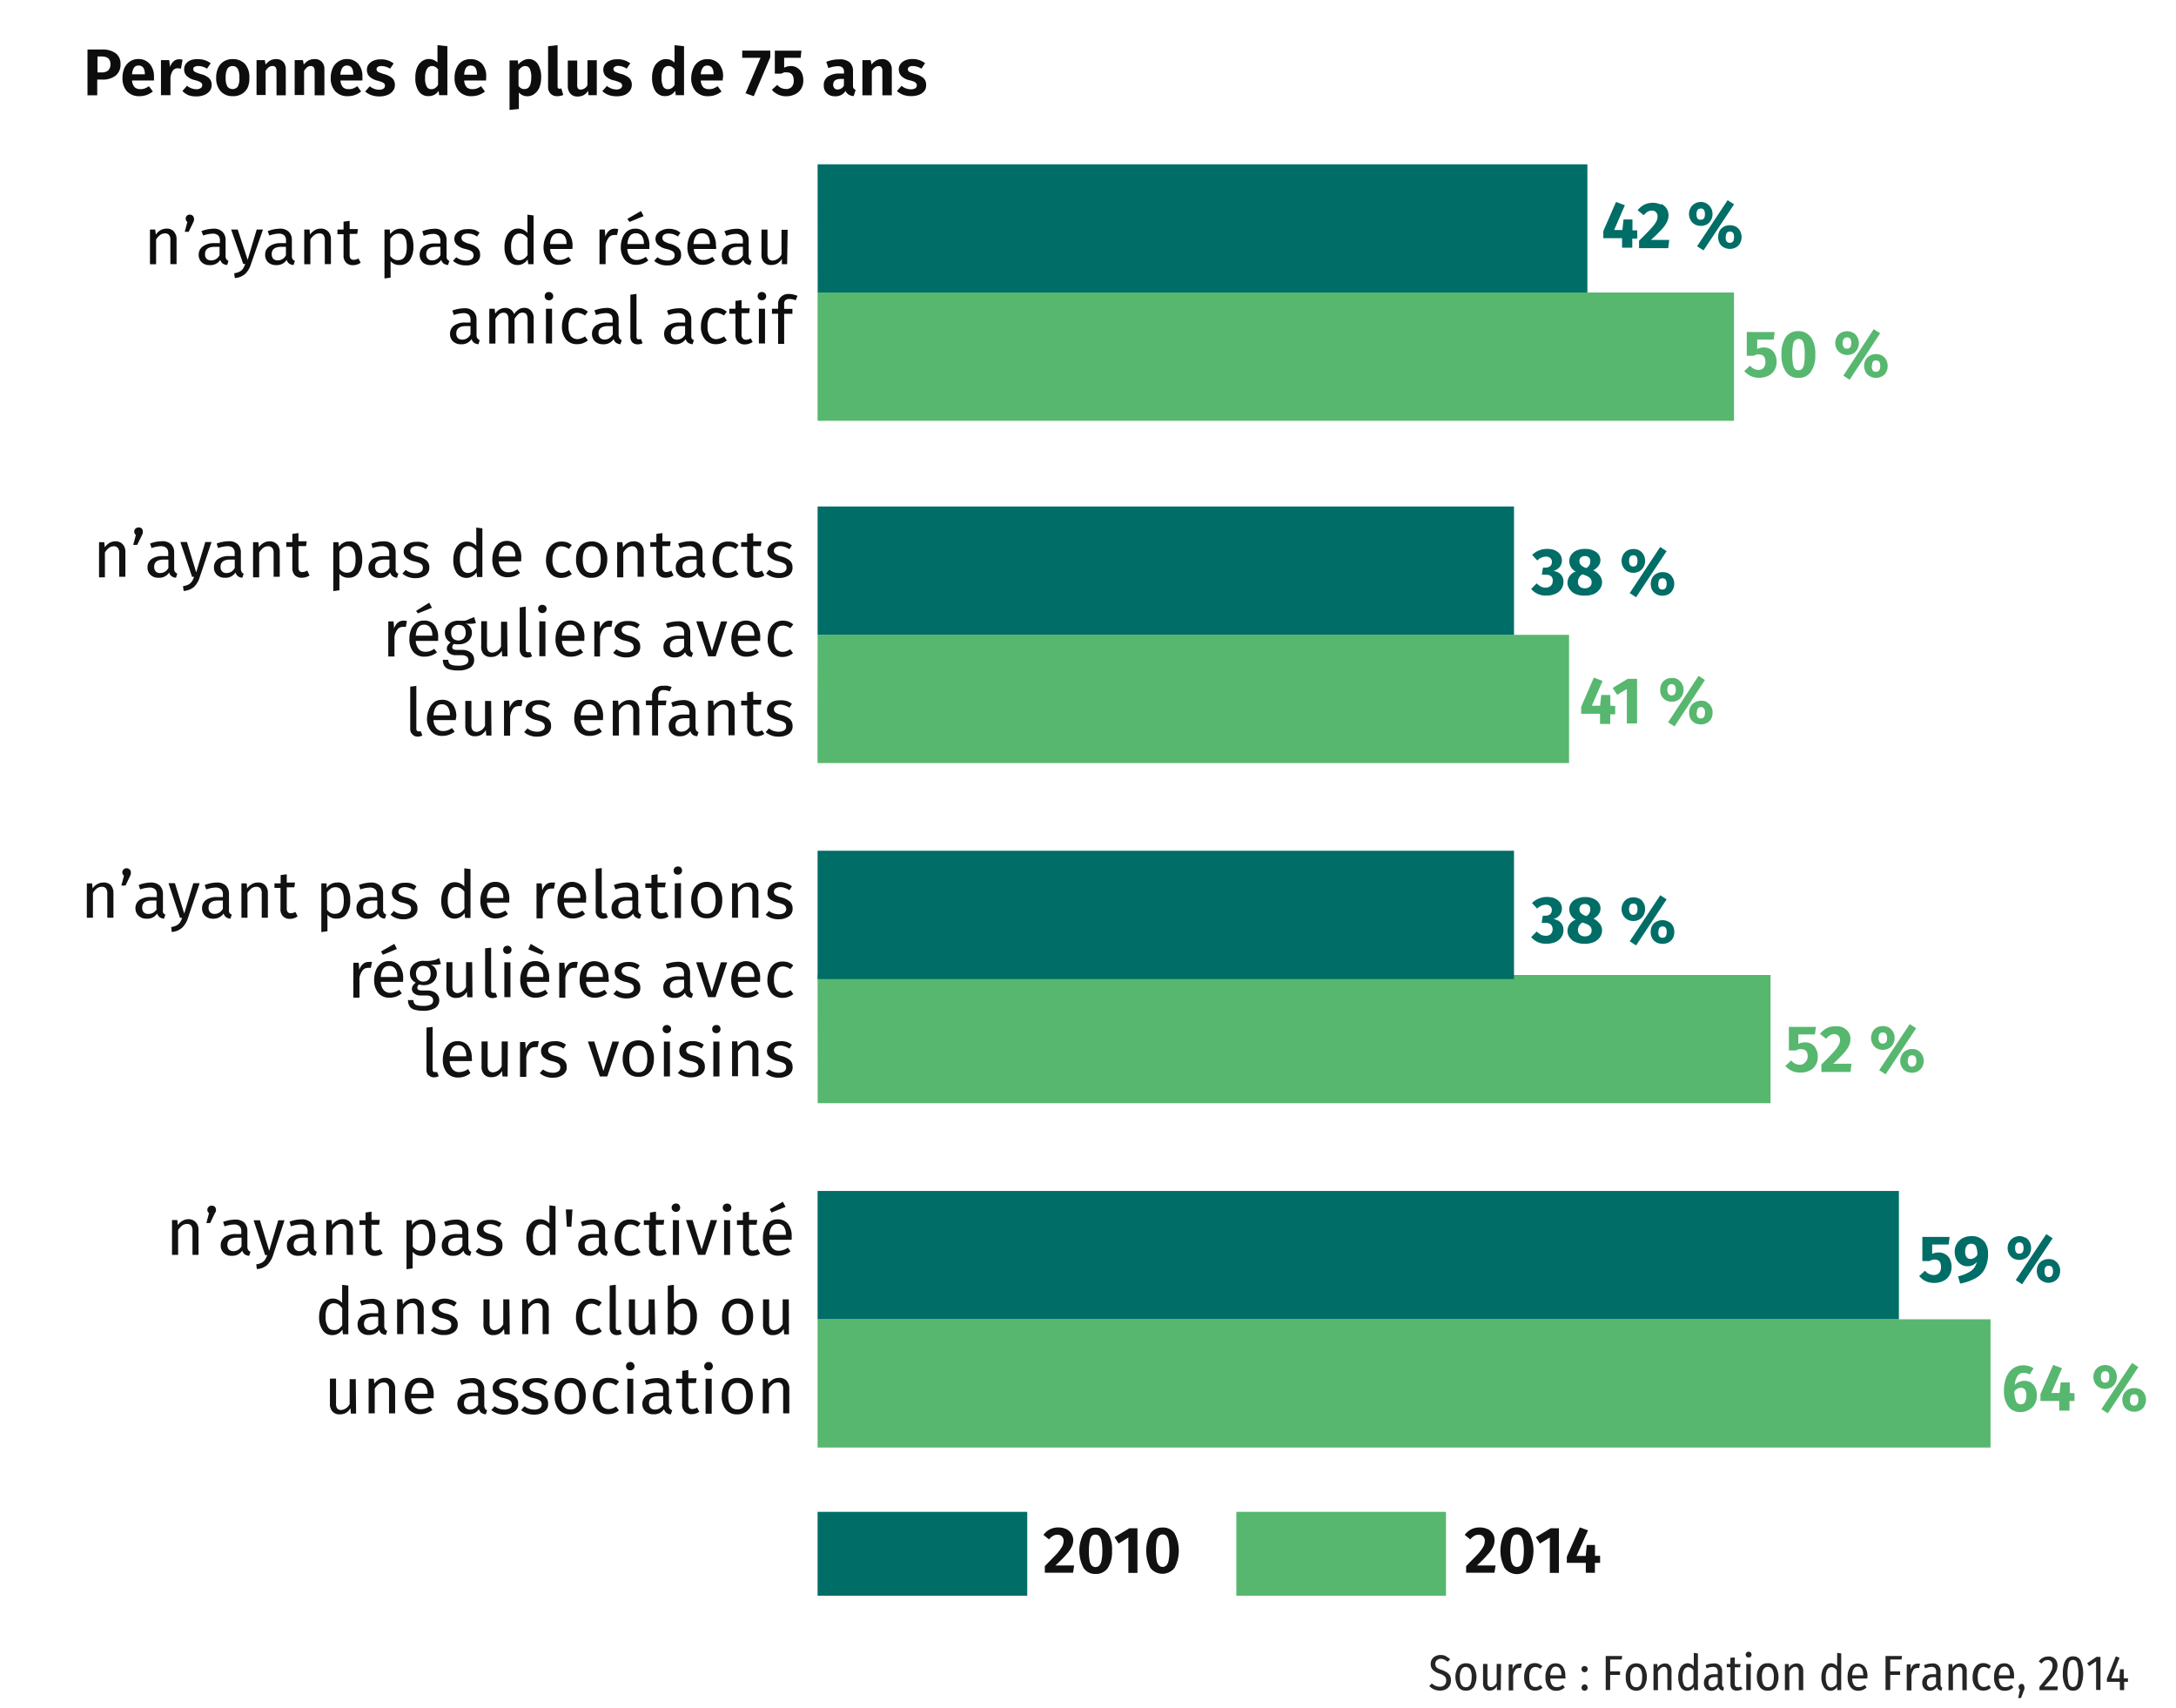 <svg xmlns="http://www.w3.org/2000/svg" viewBox="0 0 263.62 206.93"><defs><style>.cls-1{fill:#57b76f;}.cls-2{fill:#016d67;}.cls-3{fill:#111;}.cls-4{fill:#0d0d0d;}.cls-5{fill:#252525;}</style></defs><title>EMC.1.1.3.INF5_v2</title><path d="M149.78 183.13h25.4v10.16h-25.4z" class="cls-1"/><path d="M99.05 183.13h25.4v10.16h-25.4z" class="cls-2"/><path d="M180.24 185.22a1.52 1.52 0 0 1 .62.55 1.5 1.5 0 0 1 .2.78 1.9 1.9 0 0 1-.18.84 3.42 3.42 0 0 1-.64.9c-.3.36-.74.8-1.3 1.33h2.25l-.14.88h-3.43v-.8c.67-.68 1.16-1.18 1.46-1.5a4.63 4.63 0 0 0 .62-.85 1.53 1.53 0 0 0 .18-.7.7.7 0 0 0-.2-.55.7.7 0 0 0-.53-.2 1 1 0 0 0-.53.13 1.9 1.9 0 0 0-.5.44l-.67-.55a2.16 2.16 0 0 1 1.8-.9 2.2 2.2 0 0 1 .97.2zM185.27 185.74a4.52 4.52 0 0 1 0 4.17 1.86 1.86 0 0 1-3 0 4.6 4.6 0 0 1 0-4.16 1.87 1.87 0 0 1 3 0zm-1.94.3a1.2 1.2 0 0 0-.26.63 5.9 5.9 0 0 0-.1 1.16 5.8 5.8 0 0 0 .1 1.15 1.2 1.2 0 0 0 .26.62.6.6 0 0 0 .46.2.65.65 0 0 0 .46-.2 1.34 1.34 0 0 0 .26-.6 5.9 5.9 0 0 0 .1-1.17 6.07 6.07 0 0 0-.1-1.18 1.3 1.3 0 0 0-.26-.6.64.64 0 0 0-.47-.18.6.6 0 0 0-.47.18zM188.86 185.12v5.4h-1.1v-4.28l-1.2.73-.5-.77 1.8-1.08zM193.85 188.45v.86h-.63v1.2h-1.1v-1.2h-2.3v-.75l1.57-3.55 1 .36-1.4 3.1h1.12l.12-1.33h1v1.32zM129.2 185.22a1.52 1.52 0 0 1 .6.55 1.5 1.5 0 0 1 .22.78 1.9 1.9 0 0 1-.2.84 3.67 3.67 0 0 1-.63.9c-.3.36-.75.8-1.32 1.33h2.26l-.13.88h-3.42v-.8c.67-.68 1.16-1.18 1.46-1.5a5.84 5.84 0 0 0 .63-.85 1.53 1.53 0 0 0 .18-.7.73.73 0 0 0-.2-.55.7.7 0 0 0-.53-.2 1 1 0 0 0-.53.13 1.75 1.75 0 0 0-.5.44l-.68-.55a2.16 2.16 0 0 1 1.8-.9 2.24 2.24 0 0 1 .97.2zM134.22 185.74a3.6 3.6 0 0 1 .5 2.1 3.67 3.67 0 0 1-.5 2.07 1.7 1.7 0 0 1-1.48.74 1.65 1.65 0 0 1-1.47-.73 4.52 4.52 0 0 1 0-4.16 1.67 1.67 0 0 1 1.47-.72 1.7 1.7 0 0 1 1.48.72zm-1.95.3a1.3 1.3 0 0 0-.25.63 5.9 5.9 0 0 0-.1 1.16A5.8 5.8 0 0 0 132 189a1.3 1.3 0 0 0 .25.62.65.65 0 0 0 .47.2.6.6 0 0 0 .46-.2 1.24 1.24 0 0 0 .27-.6 5.9 5.9 0 0 0 .1-1.17 6.07 6.07 0 0 0-.1-1.18 1.2 1.2 0 0 0-.27-.6.6.6 0 0 0-.46-.18.64.64 0 0 0-.45.15zM137.8 185.12v5.4h-1.1v-4.28l-1.18.73-.5-.77 1.8-1.08zM142.3 185.74a4.52 4.52 0 0 1 0 4.17 1.86 1.86 0 0 1-2.94 0 4.6 4.6 0 0 1 0-4.16 1.7 1.7 0 0 1 1.47-.72 1.67 1.67 0 0 1 1.48.72zm-1.93.3a1.28 1.28 0 0 0-.26.63 7 7 0 0 0-.07 1.16 6.85 6.85 0 0 0 .08 1.15 1.28 1.28 0 0 0 .27.62.63.63 0 0 0 .46.2.63.63 0 0 0 .47-.2 1.24 1.24 0 0 0 .26-.6 5.9 5.9 0 0 0 .1-1.17 6.07 6.07 0 0 0-.1-1.18 1.2 1.2 0 0 0-.26-.6.63.63 0 0 0-.47-.18.62.62 0 0 0-.46.18z" class="cls-3"/><path d="M99.05 35.43h111.02v15.54H99.05z" class="cls-1"/><path d="M99.05 19.9h93.26v15.53H99.06z" class="cls-2"/><path d="M21.06 28.05a1.3 1.3 0 0 1 .33.94v3h-.75v-2.9a.9.9 0 0 0-.17-.64.63.63 0 0 0-.5-.18 1 1 0 0 0-.58.2 2 2 0 0 0-.48.54v3h-.74V27.8h.63l.08.62a1.74 1.74 0 0 1 .55-.53 1.54 1.54 0 0 1 .74-.2 1.15 1.15 0 0 1 .9.35zM23.35 26.14a.5.5 0 0 1 .15.35.7.7 0 0 1 0 .2 1.27 1.27 0 0 1-.1.26l-.54 1.13h-.48l.32-1.2a.48.48 0 0 1-.2-.4.46.46 0 0 1 .15-.36A.5.5 0 0 1 23 26a.5.5 0 0 1 .35.14zM27.42 31.4a.57.57 0 0 0 .26.2l-.16.5a1.22 1.22 0 0 1-.53-.17.88.88 0 0 1-.3-.45 1.4 1.4 0 0 1-1.26.63 1.37 1.37 0 0 1-1-.34 1.24 1.24 0 0 1-.36-.92 1.2 1.2 0 0 1 .5-1 2.26 2.26 0 0 1 1.42-.4h.65v-.3a.85.85 0 0 0-.22-.65 1 1 0 0 0-.66-.2 3.76 3.76 0 0 0-1.14.23L24.4 28a4.24 4.24 0 0 1 1.45-.3 1.47 1.47 0 0 1 1.1.38 1.35 1.35 0 0 1 .38 1V31a.64.64 0 0 0 .1.4zm-.82-.5v-1H26c-.77 0-1.16.3-1.16.87a.8.8 0 0 0 .18.57.74.74 0 0 0 .54.2 1.1 1.1 0 0 0 1.04-.64zM30.4 32a2.7 2.7 0 0 1-.68 1.16 2.1 2.1 0 0 1-1.27.52l-.08-.58a2.3 2.3 0 0 0 .67-.2 1.17 1.17 0 0 0 .4-.35 2.86 2.86 0 0 0 .27-.58h-.24L28 27.8h.8l1.2 3.68 1.1-3.68h.76zM35.46 31.4a.55.55 0 0 0 .27.2l-.17.5a1.22 1.22 0 0 1-.53-.17.94.94 0 0 1-.3-.45 1.4 1.4 0 0 1-1.25.63 1.37 1.37 0 0 1-1-.34 1.24 1.24 0 0 1-.36-.92 1.2 1.2 0 0 1 .5-1 2.26 2.26 0 0 1 1.38-.4h.65v-.3a.85.85 0 0 0-.22-.65 1 1 0 0 0-.66-.2 3.76 3.76 0 0 0-1.14.23l-.2-.53a4.24 4.24 0 0 1 1.46-.3 1.47 1.47 0 0 1 1.1.38 1.35 1.35 0 0 1 .37 1V31a.64.64 0 0 0 .1.4zm-.82-.5v-1h-.56c-.77 0-1.16.3-1.16.87a.8.8 0 0 0 .18.57.75.75 0 0 0 .55.2 1.1 1.1 0 0 0 1-.64zM39.77 28.05a1.34 1.34 0 0 1 .32.94v3h-.74v-2.9a1 1 0 0 0-.17-.64.65.65 0 0 0-.5-.18 1 1 0 0 0-.6.2 2 2 0 0 0-.48.54v3h-.74V27.8h.64l.06.62a1.77 1.77 0 0 1 .56-.53 1.5 1.5 0 0 1 .73-.2 1.2 1.2 0 0 1 .9.35zM43.7 31.82a1.63 1.63 0 0 1-.94.3 1.1 1.1 0 0 1-.84-.32 1.2 1.2 0 0 1-.3-.9v-2.53h-.74v-.57h.74v-.95l.74-.1v1h1l-.08.58h-.92v2.5a.8.8 0 0 0 .1.48.47.47 0 0 0 .4.16 1.12 1.12 0 0 0 .56-.17zM49.7 28.28a2.94 2.94 0 0 1 .38 1.62 2.75 2.75 0 0 1-.43 1.6 1.4 1.4 0 0 1-1.23.6 1.34 1.34 0 0 1-1.1-.47v2l-.74.1V27.8h.63l.07.57a1.57 1.57 0 0 1 .56-.5 1.53 1.53 0 0 1 .7-.17 1.3 1.3 0 0 1 1.17.58zm-.42 1.62c0-1.08-.3-1.6-1-1.6a1 1 0 0 0-.57.17 1.65 1.65 0 0 0-.43.47V31a1.12 1.12 0 0 0 .4.38 1 1 0 0 0 .52.13c.74 0 1.08-.5 1.08-1.6zM54.18 31.4a.57.57 0 0 0 .26.2l-.16.5a1.22 1.22 0 0 1-.53-.17.94.94 0 0 1-.3-.45 1.4 1.4 0 0 1-1.25.63 1.37 1.37 0 0 1-1-.34 1.24 1.24 0 0 1-.36-.92 1.2 1.2 0 0 1 .5-1 2.26 2.26 0 0 1 1.36-.36h.65v-.32a.85.85 0 0 0-.22-.64 1 1 0 0 0-.66-.2 3.76 3.76 0 0 0-1.14.24l-.17-.56a4.24 4.24 0 0 1 1.45-.3 1.47 1.47 0 0 1 1.12.38 1.35 1.35 0 0 1 .37 1V31a.64.64 0 0 0 .08.4zm-.82-.5v-1h-.56c-.77 0-1.16.3-1.16.87a.8.8 0 0 0 .18.57.74.74 0 0 0 .54.2 1.1 1.1 0 0 0 1-.64zM57.44 27.82a2.37 2.37 0 0 1 .66.36l-.3.47a2.38 2.38 0 0 0-.56-.28 2 2 0 0 0-.55-.08 1 1 0 0 0-.58.13.5.5 0 0 0-.2.4.47.47 0 0 0 .2.4 2.44 2.44 0 0 0 .7.3 2.57 2.57 0 0 1 1 .47 1.05 1.05 0 0 1 .35.83 1.07 1.07 0 0 1-.48 1 2.07 2.07 0 0 1-1.2.33 2.36 2.36 0 0 1-1.6-.55l.4-.44a1.9 1.9 0 0 0 1.2.4 1.15 1.15 0 0 0 .65-.16.55.55 0 0 0 .24-.47.6.6 0 0 0-.1-.35.65.65 0 0 0-.3-.23 3.25 3.25 0 0 0-.63-.2 2.14 2.14 0 0 1-1-.5 1 1 0 0 1-.3-.74 1 1 0 0 1 .2-.58 1.37 1.37 0 0 1 .54-.42 1.94 1.94 0 0 1 .8-.15 2.26 2.26 0 0 1 .84.07zM64.64 26.1V32H64l-.08-.58a1.46 1.46 0 0 1-.52.5 1.34 1.34 0 0 1-.7.18 1.36 1.36 0 0 1-1.16-.6 2.72 2.72 0 0 1-.42-1.58 3 3 0 0 1 .2-1.16 1.7 1.7 0 0 1 .57-.78 1.43 1.43 0 0 1 .87-.3 1.56 1.56 0 0 1 1.14.53V26zm-1.2 5.27a1.74 1.74 0 0 0 .47-.47v-2.06a1.55 1.55 0 0 0-.44-.4.93.93 0 0 0-.53-.15.85.85 0 0 0-.75.4 2.25 2.25 0 0 0-.27 1.2 2.34 2.34 0 0 0 .26 1.23.8.8 0 0 0 .7.4 1.06 1.06 0 0 0 .58-.16zM69.33 30.16h-2.68a1.6 1.6 0 0 0 .35 1 1 1 0 0 0 .78.33 1.7 1.7 0 0 0 .56-.1 2.33 2.33 0 0 0 .54-.28l.32.44a2.36 2.36 0 0 1-1.48.53 1.7 1.7 0 0 1-1.37-.6 2.34 2.34 0 0 1-.5-1.5 3 3 0 0 1 .22-1.16 1.84 1.84 0 0 1 .6-.8 1.56 1.56 0 0 1 .94-.3 1.6 1.6 0 0 1 1.3.56 2.36 2.36 0 0 1 .45 1.53c0 .07 0 .17-.02.33zm-.7-.6a1.55 1.55 0 0 0-.26-1 .88.88 0 0 0-.74-.3c-.6 0-.93.43-1 1.3h2zM74.9 27.75l-.14.72a1.64 1.64 0 0 0-.37 0 .8.8 0 0 0-.64.3 2.1 2.1 0 0 0-.38.9V32h-.74v-4.2h.64l.07.85a1.6 1.6 0 0 1 .45-.7 1 1 0 0 1 .68-.25 1.77 1.77 0 0 1 .4.05zM78.66 30.16H76a1.65 1.65 0 0 0 .35 1 1 1 0 0 0 .8.33 1.7 1.7 0 0 0 .55-.1 2.33 2.33 0 0 0 .54-.28l.3.44a2.3 2.3 0 0 1-1.46.53 1.7 1.7 0 0 1-1.37-.6 2.34 2.34 0 0 1-.5-1.5 3 3 0 0 1 .2-1.16A1.84 1.84 0 0 1 76 28a1.54 1.54 0 0 1 .93-.3 1.6 1.6 0 0 1 1.3.56 2.36 2.36 0 0 1 .44 1.53c0 .1 0 .2 0 .36zm-.66-.6a1.55 1.55 0 0 0-.25-1 .88.88 0 0 0-.74-.3c-.6 0-.92.43-1 1.3h2zm-.35-4l.32.62-1.7.7-.27-.36zM81.77 27.82a2.37 2.37 0 0 1 .66.36l-.3.47a2.6 2.6 0 0 0-.56-.28 2 2 0 0 0-.55-.08 1 1 0 0 0-.57.13.5.5 0 0 0 0 .8 2.44 2.44 0 0 0 .7.3 2.57 2.57 0 0 1 1 .47 1.05 1.05 0 0 1 .36.83 1.06 1.06 0 0 1-.48 1 2 2 0 0 1-1.18.33 2.3 2.3 0 0 1-1.6-.55l.4-.44a2 2 0 0 0 1.2.4 1.15 1.15 0 0 0 .65-.16.55.55 0 0 0 .23-.47.6.6 0 0 0-.1-.35.6.6 0 0 0-.3-.23 3.25 3.25 0 0 0-.62-.2 2.14 2.14 0 0 1-1-.5 1 1 0 0 1-.3-.74 1 1 0 0 1 .2-.58 1.25 1.25 0 0 1 .55-.42 1.94 1.94 0 0 1 .85-.2 2.35 2.35 0 0 1 .77.12zM86.76 30.16h-2.7a1.65 1.65 0 0 0 .36 1 1 1 0 0 0 .78.33 1.64 1.64 0 0 0 .56-.1 2.15 2.15 0 0 0 .54-.28l.32.44a2.35 2.35 0 0 1-1.47.53 1.67 1.67 0 0 1-1.37-.6 2.34 2.34 0 0 1-.5-1.57 3 3 0 0 1 .22-1.16 1.82 1.82 0 0 1 .6-.8 1.6 1.6 0 0 1 .9-.27 1.56 1.56 0 0 1 1.28.55 2.36 2.36 0 0 1 .45 1.53c.04.12.04.22.03.38zm-.76-.6a1.62 1.62 0 0 0-.24-1 .9.9 0 0 0-.75-.3c-.6 0-.92.43-1 1.3h2zM90.8 31.4a.48.48 0 0 0 .26.2l-.17.5a1.27 1.27 0 0 1-.54-.17.86.86 0 0 1-.3-.45 1.4 1.4 0 0 1-1.25.63 1.37 1.37 0 0 1-1-.34 1.24 1.24 0 0 1-.35-.92 1.2 1.2 0 0 1 .48-1 2.26 2.26 0 0 1 1.37-.36h.7v-.32a.85.85 0 0 0-.2-.64 1 1 0 0 0-.68-.2 3.65 3.65 0 0 0-1.13.24l-.23-.56a4.3 4.3 0 0 1 1.46-.3 1.5 1.5 0 0 1 1.1.38 1.35 1.35 0 0 1 .38 1V31a.64.64 0 0 0 .1.4zm-.8-.5v-1h-.55q-1.17 0-1.17.87a.77.77 0 0 0 .2.57.74.74 0 0 0 .53.2 1.1 1.1 0 0 0 1-.64zM95.36 32h-.64v-.65a1.68 1.68 0 0 1-.55.57 1.5 1.5 0 0 1-.76.18 1.12 1.12 0 0 1-.86-.34 1.33 1.33 0 0 1-.3-.95v-3h.73v2.95a1 1 0 0 0 .15.6.6.6 0 0 0 .5.2 1.24 1.24 0 0 0 1.05-.73v-3h.74zM57.86 41a.57.57 0 0 0 .26.2l-.16.5a1.22 1.22 0 0 1-.53-.18.88.88 0 0 1-.3-.45 1.4 1.4 0 0 1-1.25.63 1.37 1.37 0 0 1-1-.35 1.24 1.24 0 0 1-.36-.92 1.2 1.2 0 0 1 .5-1 2.26 2.26 0 0 1 1.36-.36H57v-.32a.85.85 0 0 0-.22-.64 1 1 0 0 0-.66-.18 3.76 3.76 0 0 0-1.14.23l-.18-.54a4.24 4.24 0 0 1 1.45-.28 1.47 1.47 0 0 1 1.1.37 1.35 1.35 0 0 1 .38 1v1.92a.64.64 0 0 0 .13.38zm-.86-.5v-1h-.56c-.77 0-1.16.3-1.16.87a.8.8 0 0 0 .18.57.74.74 0 0 0 .54.2 1.1 1.1 0 0 0 1-.64zM64.35 37.65a1.35 1.35 0 0 1 .3.94v3h-.73v-2.9c0-.55-.2-.82-.6-.82a.8.8 0 0 0-.52.18 2.92 2.92 0 0 0-.46.56v3h-.74V38.7c0-.55-.2-.82-.6-.82a.8.8 0 0 0-.52.18 2.33 2.33 0 0 0-.46.56v3h-.74V37.4h.64l.08.6a1.42 1.42 0 0 1 1.22-.7 1.07 1.07 0 0 1 1.06.75 2.1 2.1 0 0 1 .55-.56 1.26 1.26 0 0 1 .7-.2 1.08 1.08 0 0 1 .82.35zM66.88 35.52a.5.5 0 0 1 .14.36.48.48 0 0 1-.14.35.5.5 0 0 1-.38.14.5.5 0 0 1-.37-.14.48.48 0 0 1-.14-.35.5.5 0 0 1 .13-.36.5.5 0 0 1 .37-.15.52.52 0 0 1 .38.15zm0 1.88v4.2h-.74v-4.2zM70.62 37.4a1.85 1.85 0 0 1 .6.36l-.35.46a2.07 2.07 0 0 0-.44-.23 1.4 1.4 0 0 0-.47-.1.9.9 0 0 0-.8.42 2.1 2.1 0 0 0-.28 1.2 2.07 2.07 0 0 0 .28 1.2 1 1 0 0 0 .8.37 1.34 1.34 0 0 0 .46-.1 2.28 2.28 0 0 0 .46-.23l.34.48a2 2 0 0 1-1.3.46 1.67 1.67 0 0 1-1.34-.57 2.4 2.4 0 0 1-.5-1.6 2.8 2.8 0 0 1 .24-1.16 1.85 1.85 0 0 1 .63-.8 1.76 1.76 0 0 1 1-.27 2.17 2.17 0 0 1 .67.1zM75.07 41a.52.52 0 0 0 .26.2l-.17.5a1.23 1.23 0 0 1-.52-.18.82.82 0 0 1-.3-.45 1.4 1.4 0 0 1-1.26.63 1.37 1.37 0 0 1-1-.35 1.24 1.24 0 0 1-.36-.92 1.2 1.2 0 0 1 .48-1 2.3 2.3 0 0 1 1.38-.36h.64v-.32a.85.85 0 0 0-.2-.64 1 1 0 0 0-.68-.18 3.7 3.7 0 0 0-1.13.23l-.2-.56a4.34 4.34 0 0 1 1.46-.3 1.47 1.47 0 0 1 1.1.37 1.35 1.35 0 0 1 .38 1v1.93a.64.64 0 0 0 .13.4zm-.83-.5v-1h-.55q-1.18 0-1.18.86a.77.77 0 0 0 .2.57.74.74 0 0 0 .53.2 1.1 1.1 0 0 0 1-.63zM76.6 41.47a1 1 0 0 1-.23-.7V35.7l.74-.1v5.17a.42.42 0 0 0 .07.25.22.22 0 0 0 .2.08.6.6 0 0 0 .27-.05l.2.52a1.28 1.28 0 0 1-.6.14.86.86 0 0 1-.63-.23zM83.8 41a.55.55 0 0 0 .27.2l-.17.5a1.27 1.27 0 0 1-.53-.18.86.86 0 0 1-.3-.45 1.44 1.44 0 0 1-1.25.63 1.35 1.35 0 0 1-1-.35 1.24 1.24 0 0 1-.36-.92 1.2 1.2 0 0 1 .48-1 2.26 2.26 0 0 1 1.37-.36h.7v-.32a.8.8 0 0 0-.22-.64 1 1 0 0 0-.66-.18 3.76 3.76 0 0 0-1.14.23l-.18-.54a4.3 4.3 0 0 1 1.46-.28 1.5 1.5 0 0 1 1.1.37 1.4 1.4 0 0 1 .38 1v1.92a.74.74 0 0 0 .06.38zm-.8-.5v-1h-.55q-1.17 0-1.17.87a.8.8 0 0 0 .18.57.78.78 0 0 0 .55.2 1.1 1.1 0 0 0 1-.64zM87.45 37.4a1.85 1.85 0 0 1 .6.36l-.35.46a1.86 1.86 0 0 0-.44-.23 1.34 1.34 0 0 0-.46-.1.93.93 0 0 0-.8.42 2.1 2.1 0 0 0-.28 1.2 2 2 0 0 0 .28 1.2.93.93 0 0 0 .8.37 1.33 1.33 0 0 0 .45-.1 2.33 2.33 0 0 0 .47-.23l.33.48a2 2 0 0 1-1.3.46 1.64 1.64 0 0 1-1.33-.57 2.35 2.35 0 0 1-.5-1.6 2.8 2.8 0 0 1 .23-1.16 1.85 1.85 0 0 1 .63-.8 1.8 1.8 0 0 1 1-.27 2.12 2.12 0 0 1 .67.1zM91.18 41.42a1.63 1.63 0 0 1-.94.3 1.1 1.1 0 0 1-.84-.32 1.2 1.2 0 0 1-.3-.9V38h-.74v-.6h.74v-.95l.74-.1v1h1l-.08.58h-.92v2.5A.72.72 0 0 0 90 41a.47.47 0 0 0 .4.15 1.12 1.12 0 0 0 .55-.17zM92.68 35.52a.5.5 0 0 1 .14.36.48.48 0 0 1-.14.35.5.5 0 0 1-.38.14.5.5 0 0 1-.37-.14.48.48 0 0 1-.14-.35.5.5 0 0 1 .13-.36.5.5 0 0 1 .37-.15.52.52 0 0 1 .38.15zm0 1.88v4.2h-.74v-4.2zM95.15 36.35a.64.64 0 0 0-.15.46v.6h1v.6h-1v3.64h-.73V38h-.75v-.6h.75v-.58a1.12 1.12 0 0 1 .35-.87 1.3 1.3 0 0 1 1-.34 2 2 0 0 1 .5.07 2.87 2.87 0 0 1 .5.16l-.23.54a1.72 1.72 0 0 0-.74-.16.67.67 0 0 0-.5.15zM14 6.44a1.55 1.55 0 0 1 .6 1.33 1.7 1.7 0 0 1-.6 1.4 2.53 2.53 0 0 1-1.6.47h-.62v1.9H10.6V6h1.7a2.7 2.7 0 0 1 1.7.44zm-.9 2.1a1 1 0 0 0 .28-.77c0-.62-.35-.93-1.07-.93h-.5v1.93h.53a1.14 1.14 0 0 0 .76-.23zM18.65 9.75H16a1.27 1.27 0 0 0 .32.82 1 1 0 0 0 .7.23 1.44 1.44 0 0 0 .5-.08 2.23 2.23 0 0 0 .52-.28l.48.64a2.54 2.54 0 0 1-1.6.57 2 2 0 0 1-1.55-.6 2.33 2.33 0 0 1-.53-1.62 2.86 2.86 0 0 1 .22-1.16 2 2 0 0 1 .67-.82 1.83 1.83 0 0 1 1-.3 1.77 1.77 0 0 1 1.4.58 2.26 2.26 0 0 1 .52 1.58s.02.2 0 .45zM17.55 9c0-.7-.26-1.06-.76-1.06a.65.65 0 0 0-.56.26A1.7 1.7 0 0 0 16 9h1.55zM22.12 7.23l-.2 1.1a2 2 0 0 0-.37-.06.73.73 0 0 0-.6.26 2.08 2.08 0 0 0-.3.8v2.2H19.5V7.28h1l.1.83a1.6 1.6 0 0 1 .45-.7 1 1 0 0 1 .66-.23 1.77 1.77 0 0 1 .42.06zM25.52 7.67l-.44.65A1.92 1.92 0 0 0 24 8a.74.74 0 0 0-.43.1.3.3 0 0 0-.16.28.38.38 0 0 0 .08.22.6.6 0 0 0 .26.17 5 5 0 0 0 .56.2 2.4 2.4 0 0 1 1 .48 1.1 1.1 0 0 1 .33.85 1.16 1.16 0 0 1-.24.73 1.6 1.6 0 0 1-.67.48 2.52 2.52 0 0 1-.93.17 2.8 2.8 0 0 1-1-.16 2.34 2.34 0 0 1-.7-.5l.56-.63a1.83 1.83 0 0 0 1.14.42.9.9 0 0 0 .5-.13.4.4 0 0 0 .2-.35.42.42 0 0 0-.08-.26.83.83 0 0 0-.26-.18 3.93 3.93 0 0 0-.6-.2 2.07 2.07 0 0 1-.95-.5 1.12 1.12 0 0 1-.3-.8 1.1 1.1 0 0 1 .2-.65 1.37 1.37 0 0 1 .6-.45 2.16 2.16 0 0 1 .9-.12 2.4 2.4 0 0 1 1.52.5zM29.68 7.75a2.42 2.42 0 0 1 .53 1.65 2.78 2.78 0 0 1-.2 1.2 1.8 1.8 0 0 1-.7.77 2 2 0 0 1-1.1.28 1.92 1.92 0 0 1-1.48-.6 2.4 2.4 0 0 1-.54-1.65 2.7 2.7 0 0 1 .24-1.17 1.76 1.76 0 0 1 .7-.8 2 2 0 0 1 1.1-.27 1.94 1.94 0 0 1 1.46.6zm-2.14.6a2.08 2.08 0 0 0-.2 1.05 2.12 2.12 0 0 0 .2 1.07.8.8 0 0 0 1.28 0A2.12 2.12 0 0 0 29 9.4a2.08 2.08 0 0 0-.2-1.06.7.7 0 0 0-.6-.34.73.73 0 0 0-.66.34zM34.32 7.5a1.36 1.36 0 0 1 .3.94v3.1H33.5v-2.9a.8.8 0 0 0-.12-.5A.42.42 0 0 0 33 8a.7.7 0 0 0-.44.14 1.6 1.6 0 0 0-.38.45v2.92h-1.1V7.28h1l.1.54a1.94 1.94 0 0 1 .57-.5 1.5 1.5 0 0 1 .7-.16 1.12 1.12 0 0 1 .87.34zM39 7.5a1.32 1.32 0 0 1 .3.94v3.1h-1.18v-2.9a.8.8 0 0 0-.12-.5.42.42 0 0 0-.34-.14.7.7 0 0 0-.44.14 1.8 1.8 0 0 0-.38.45v2.92H35.7V7.28h1l.1.54a2.06 2.06 0 0 1 .58-.5 1.53 1.53 0 0 1 .72-.16 1.12 1.12 0 0 1 .9.34zM43.9 9.75h-2.65a1.32 1.32 0 0 0 .3.82 1 1 0 0 0 .7.23 1.44 1.44 0 0 0 .52-.08 2.45 2.45 0 0 0 .52-.28l.46.64a2.5 2.5 0 0 1-1.6.57 2 2 0 0 1-1.54-.6 2.33 2.33 0 0 1-.54-1.62 2.86 2.86 0 0 1 .23-1.16 1.8 1.8 0 0 1 .7-.82 1.83 1.83 0 0 1 1-.3 1.8 1.8 0 0 1 1.4.58 2.25 2.25 0 0 1 .5 1.58s.02.2 0 .45zM42.8 9c0-.7-.26-1.06-.76-1.06a.65.65 0 0 0-.55.26 1.7 1.7 0 0 0-.25.85h1.55zM47.7 7.67l-.44.65A2 2 0 0 0 46.2 8a.76.76 0 0 0-.43.1.3.3 0 0 0-.15.28.32.32 0 0 0 .07.22.57.57 0 0 0 .24.17c.13.05.32.12.57.2a2.4 2.4 0 0 1 1 .48 1.1 1.1 0 0 1 .34.85 1.17 1.17 0 0 1-.25.73 1.5 1.5 0 0 1-.67.48 2.52 2.52 0 0 1-.93.17 2.74 2.74 0 0 1-1-.16 2.14 2.14 0 0 1-.75-.44l.56-.63a1.78 1.78 0 0 0 1.14.42 1 1 0 0 0 .5-.12.42.42 0 0 0 .2-.35.5.5 0 0 0-.07-.26.78.78 0 0 0-.27-.18 3.93 3.93 0 0 0-.6-.2 2.12 2.12 0 0 1-.95-.5 1.16 1.16 0 0 1-.3-.8 1.1 1.1 0 0 1 .2-.65 1.43 1.43 0 0 1 .6-.46 2.2 2.2 0 0 1 .88-.16 2.4 2.4 0 0 1 1.56.5zM54.2 5.6v5.93h-1l-.06-.53a1.4 1.4 0 0 1-1.22.64 1.35 1.35 0 0 1-1.2-.6 2.84 2.84 0 0 1-.4-1.65 3 3 0 0 1 .2-1.17 1.8 1.8 0 0 1 .6-.8 1.44 1.44 0 0 1 .88-.27 1.46 1.46 0 0 1 1 .42v-2.1zm-1.5 5.08a1.27 1.27 0 0 0 .37-.4V8.4a1.15 1.15 0 0 0-.34-.3.77.77 0 0 0-.4-.1.7.7 0 0 0-.6.34 2 2 0 0 0-.23 1.06 2.13 2.13 0 0 0 .2 1.1.6.6 0 0 0 .56.3.83.83 0 0 0 .44-.12zM58.88 9.75h-2.64a1.27 1.27 0 0 0 .3.82 1 1 0 0 0 .7.23 1.5 1.5 0 0 0 .52-.08 2.45 2.45 0 0 0 .52-.28l.47.64a2.52 2.52 0 0 1-1.6.57 2 2 0 0 1-1.55-.6 2.38 2.38 0 0 1-.53-1.62 2.7 2.7 0 0 1 .23-1.16 1.74 1.74 0 0 1 1.7-1.1 1.76 1.76 0 0 1 1.4.56 2.26 2.26 0 0 1 .5 1.58s0 .2-.02.45zM57.78 9c0-.7-.25-1.06-.76-1.06a.66.66 0 0 0-.55.26 1.6 1.6 0 0 0-.23.85h1.54zM65.16 7.75a3 3 0 0 1 .4 1.65 3.24 3.24 0 0 1-.2 1.16 1.87 1.87 0 0 1-.6.8 1.43 1.43 0 0 1-.9.3 1.35 1.35 0 0 1-1-.46v2l-1.13.12v-6h1l.06.5a1.66 1.66 0 0 1 .55-.47 1.6 1.6 0 0 1 .65-.2 1.3 1.3 0 0 1 1.16.6zm-.8 1.65a2.33 2.33 0 0 0-.18-1.08.6.6 0 0 0-.56-.32.7.7 0 0 0-.44.15 1.23 1.23 0 0 0-.36.4v1.84a.8.8 0 0 0 .7.4c.57 0 .84-.46.84-1.4zM66.7 11.35a1.18 1.18 0 0 1-.3-.85V5.6l1.15-.13v5c0 .2.08.28.23.28a.48.48 0 0 0 .22-.05l.24.8a1.76 1.76 0 0 1-.73.15 1.06 1.06 0 0 1-.8-.3zM72.3 11.53h-1l-.05-.53a1.48 1.48 0 0 1-.54.52 1.5 1.5 0 0 1-.74.17 1.1 1.1 0 0 1-.88-.36 1.43 1.43 0 0 1-.3-1v-3h1.14v2.9a.77.77 0 0 0 .1.5.42.42 0 0 0 .36.12.93.93 0 0 0 .78-.55v-3h1.13zM76.36 7.67l-.44.65a1.92 1.92 0 0 0-1-.34.74.74 0 0 0-.43.1.3.3 0 0 0-.17.28.38.38 0 0 0 .07.22.6.6 0 0 0 .26.17 5 5 0 0 0 .56.2 2.4 2.4 0 0 1 1 .48 1.1 1.1 0 0 1 .33.85 1.16 1.16 0 0 1-.24.73 1.6 1.6 0 0 1-.65.5 2.52 2.52 0 0 1-.93.15 2.76 2.76 0 0 1-1-.16 2.34 2.34 0 0 1-.75-.46l.56-.63a1.83 1.83 0 0 0 1.14.43.9.9 0 0 0 .5-.12.4.4 0 0 0 .2-.34.42.42 0 0 0-.08-.26.83.83 0 0 0-.3-.18 3.93 3.93 0 0 0-.6-.2 2.07 2.07 0 0 1-1-.5 1.12 1.12 0 0 1-.3-.8 1.1 1.1 0 0 1 .2-.65 1.37 1.37 0 0 1 .6-.45 2.16 2.16 0 0 1 .87-.16 2.4 2.4 0 0 1 1.6.5zM82.87 5.6v5.93h-1L81.8 11a1.4 1.4 0 0 1-1.2.64 1.37 1.37 0 0 1-1.2-.6A2.92 2.92 0 0 1 79 9.4a3 3 0 0 1 .2-1.16 1.74 1.74 0 0 1 .62-.8 1.43 1.43 0 0 1 .9-.28 1.44 1.44 0 0 1 1 .42v-2.1zm-1.5 5.08a1.27 1.27 0 0 0 .36-.4V8.4a1 1 0 0 0-.34-.3.7.7 0 0 0-.4-.1.7.7 0 0 0-.62.34 2.07 2.07 0 0 0-.22 1.06 2.24 2.24 0 0 0 .2 1.1.62.62 0 0 0 .56.3.78.78 0 0 0 .44-.12zM87.55 9.75H84.9a1.32 1.32 0 0 0 .3.82 1 1 0 0 0 .7.23 1.44 1.44 0 0 0 .52-.08 2.45 2.45 0 0 0 .52-.28l.47.64a2.5 2.5 0 0 1-1.6.57 1.94 1.94 0 0 1-1.53-.6 2.33 2.33 0 0 1-.54-1.62A2.86 2.86 0 0 1 84 8.27a1.74 1.74 0 0 1 1.7-1.1 1.8 1.8 0 0 1 1.4.56 2.3 2.3 0 0 1 .5 1.58s-.04.2-.05.45zM86.45 9c0-.7-.26-1.06-.77-1.06a.65.65 0 0 0-.54.26 1.6 1.6 0 0 0-.24.8h1.54zM93.32 6.13v.8l-2 4.72-1-.35L92.14 7h-2.22v-.87zM97 7h-2v1.2a1.78 1.78 0 0 1 .77-.2 1.45 1.45 0 0 1 1.35.8 2.13 2.13 0 0 1 .2.95 1.92 1.92 0 0 1-.26 1 1.77 1.77 0 0 1-.72.66 2.4 2.4 0 0 1-1.1.25 2.25 2.25 0 0 1-1.73-.78l.65-.6a1.37 1.37 0 0 0 1.07.5.9.9 0 0 0 .68-.25 1.06 1.06 0 0 0 .25-.76c0-.64-.27-1-.82-1a1.14 1.14 0 0 0-.33 0 1.6 1.6 0 0 0-.34.15h-.8V6.14h3.22zM103.42 10.7a.4.4 0 0 0 .24.18l-.24.76a1.3 1.3 0 0 1-.6-.18.93.93 0 0 1-.38-.45 1.4 1.4 0 0 1-1.27.65 1.38 1.38 0 0 1-1-.36 1.26 1.26 0 0 1-.37-.96 1.2 1.2 0 0 1 .5-1.06 2.4 2.4 0 0 1 1.45-.37h.5v-.2a.67.67 0 0 0-.2-.54.9.9 0 0 0-.57-.15 3.6 3.6 0 0 0-1.12.23l-.26-.76a4.22 4.22 0 0 1 1.57-.3 1.84 1.84 0 0 1 1.27.36 1.44 1.44 0 0 1 .4 1.1v1.72a.67.67 0 0 0 .08.36zm-1.18-.34v-.8h-.38c-.6 0-.92.23-.92.7a.63.63 0 0 0 .14.42.53.53 0 0 0 .4.16.85.85 0 0 0 .76-.48zM107.72 7.5a1.32 1.32 0 0 1 .32.94v3.1h-1.14v-2.9a.73.73 0 0 0-.12-.5.4.4 0 0 0-.34-.13.7.7 0 0 0-.44.15 1.6 1.6 0 0 0-.38.45v2.93h-1.14V7.28h1l.1.54a1.82 1.82 0 0 1 .57-.5 1.5 1.5 0 0 1 .7-.16 1.1 1.1 0 0 1 .87.34zM112.06 7.67l-.43.65a2 2 0 0 0-1.06-.32.74.74 0 0 0-.43.1.3.3 0 0 0-.15.28.32.32 0 0 0 .06.22.57.57 0 0 0 .25.17 5.8 5.8 0 0 0 .57.2 2.33 2.33 0 0 1 1 .48 1.1 1.1 0 0 1 .33.85 1.16 1.16 0 0 1-.2.7 1.5 1.5 0 0 1-.66.48 2.52 2.52 0 0 1-.93.16 2.7 2.7 0 0 1-1-.16 2.3 2.3 0 0 1-.75-.45l.56-.63a1.83 1.83 0 0 0 1.15.42 1 1 0 0 0 .5-.12.42.42 0 0 0 .2-.35.42.42 0 0 0-.08-.26.64.64 0 0 0-.26-.2 3.93 3.93 0 0 0-.6-.18 2.12 2.12 0 0 1-.94-.5 1.17 1.17 0 0 1-.3-.8 1.1 1.1 0 0 1 .2-.66 1.43 1.43 0 0 1 .6-.45 2.2 2.2 0 0 1 .87-.15 2.4 2.4 0 0 1 1.53.52z" class="cls-4"/><path d="M198.35 27.9v1h-.6V30h-1.24v-1.15h-2.27V28l1.54-3.54 1.07.4-1.3 3h1l.14-1.28h1.08v1.32zM201.27 24.7a1.6 1.6 0 0 1 .64.56 1.53 1.53 0 0 1 .23.78 1.92 1.92 0 0 1-.18.82 3.84 3.84 0 0 1-.62.9 18.1 18.1 0 0 1-1.33 1.3h2.22l-.13 1h-3.53v-.9c.66-.65 1.13-1.13 1.43-1.46a4.63 4.63 0 0 0 .63-.82 1.38 1.38 0 0 0 .18-.67.7.7 0 0 0-.18-.5.65.65 0 0 0-.5-.2 1.08 1.08 0 0 0-.52.13 2 2 0 0 0-.47.43l-.74-.6a2.5 2.5 0 0 1 .8-.68 2.43 2.43 0 0 1 2.05 0zM206.77 24.67a1.3 1.3 0 0 1 .5.5 1.48 1.48 0 0 1 .2.76 1.43 1.43 0 0 1-.2.76 1.25 1.25 0 0 1-.5.5 1.45 1.45 0 0 1-.72.17 1.5 1.5 0 0 1-.73-.18 1.36 1.36 0 0 1-.5-.5 1.56 1.56 0 0 1-.2-.77 1.52 1.52 0 0 1 .2-.75 1.4 1.4 0 0 1 .5-.5 1.5 1.5 0 0 1 .73-.2 1.45 1.45 0 0 1 .72.2zm-1.24 1.26a1 1 0 0 0 .1.5.43.43 0 0 0 .42.18c.34 0 .5-.2.5-.67s-.16-.68-.5-.68-.52.23-.52.68zm3.77-1.68l.78.5-3.7 5.58-.78-.5zm1 3.2a1.3 1.3 0 0 1 .5.5 1.62 1.62 0 0 1 0 1.52 1.17 1.17 0 0 1-.5.5 1.55 1.55 0 0 1-1.45 0 1.25 1.25 0 0 1-.52-.5 1.7 1.7 0 0 1 0-1.52 1.4 1.4 0 0 1 .52-.5 1.63 1.63 0 0 1 1.45 0zm-1.24 1.26a1 1 0 0 0 .1.5.45.45 0 0 0 .42.2q.5 0 .5-.7c0-.44-.16-.66-.5-.66s-.5.22-.5.67z" class="cls-2"/><path d="M214.88 41.13h-2v1.14a1.8 1.8 0 0 1 .8-.18 1.54 1.54 0 0 1 .8.2 1.42 1.42 0 0 1 .55.6 2.1 2.1 0 0 1 .2.95 1.93 1.93 0 0 1-.26 1 1.66 1.66 0 0 1-.75.68 2.45 2.45 0 0 1-1.1.24 2.26 2.26 0 0 1-1.8-.82l.7-.65a1.33 1.33 0 0 0 1 .52.8.8 0 0 0 .63-.25 1 1 0 0 0 .23-.7c0-.6-.25-.92-.76-.92a1.12 1.12 0 0 0-.3 0 1.87 1.87 0 0 0-.35.15h-.85v-2.87H215zM219.4 40.84a3.58 3.58 0 0 1 .52 2.1 3.54 3.54 0 0 1-.53 2.1 1.72 1.72 0 0 1-1.52.73 1.74 1.74 0 0 1-1.52-.74 3.55 3.55 0 0 1-.52-2.1 3.58 3.58 0 0 1 .52-2.1 1.78 1.78 0 0 1 1.52-.72 1.76 1.76 0 0 1 1.5.74zm-1.96.4a1.22 1.22 0 0 0-.23.57 8 8 0 0 0 0 2.27 1.27 1.27 0 0 0 .24.6.57.57 0 0 0 .44.16.54.54 0 0 0 .43-.17 1.13 1.13 0 0 0 .24-.58 5.8 5.8 0 0 0 .08-1.14 5.68 5.68 0 0 0-.08-1.14 1.1 1.1 0 0 0-.23-.58.58.58 0 0 0-.42-.17.57.57 0 0 0-.44.18zM224.5 40.3a1.36 1.36 0 0 1 .5.5 1.48 1.48 0 0 1 .2.75 1.43 1.43 0 0 1-.2.76 1.32 1.32 0 0 1-.5.52 1.47 1.47 0 0 1-.73.17 1.5 1.5 0 0 1-.73-.2 1.23 1.23 0 0 1-.5-.5 1.45 1.45 0 0 1-.2-.75 1.42 1.42 0 0 1 .2-.75 1.25 1.25 0 0 1 .5-.5 1.55 1.55 0 0 1 1.45 0zm-1.26 1.25a.9.9 0 0 0 .12.5.43.43 0 0 0 .4.18c.35 0 .52-.22.52-.68s-.17-.68-.5-.68-.54.23-.54.68zm3.76-1.68l.78.5-3.7 5.63-.76-.5zm1 3.2a1.3 1.3 0 0 1 .5.5 1.62 1.62 0 0 1 0 1.52 1.17 1.17 0 0 1-.5.5 1.55 1.55 0 0 1-1.45 0 1.25 1.25 0 0 1-.52-.5 1.62 1.62 0 0 1 0-1.53 1.4 1.4 0 0 1 .52-.5 1.63 1.63 0 0 1 1.45 0zm-1.24 1.26a.9.9 0 0 0 .1.5.43.43 0 0 0 .4.2c.36 0 .53-.24.53-.7s-.18-.67-.53-.67-.46.22-.46.67zM99.05 76.9h91.04v15.53H99.04z" class="cls-1"/><path d="M99.05 61.35h84.37V76.9H99.05z" class="cls-2"/><path d="M14.86 65.92a1.3 1.3 0 0 1 .33.94v3h-.75V67a.88.88 0 0 0-.17-.63.6.6 0 0 0-.5-.2 1 1 0 0 0-.58.2 2.1 2.1 0 0 0-.48.56v3H12v-4.26h.63l.07.63a1.63 1.63 0 0 1 .55-.53 1.42 1.42 0 0 1 .73-.2 1.15 1.15 0 0 1 .88.35zM17.15 64a.5.5 0 0 1 .15.36.63.63 0 0 1 0 .2 1.27 1.27 0 0 1-.1.26L16.62 66h-.48l.32-1.2a.5.5 0 0 1-.2-.4.46.46 0 0 1 .15-.36.5.5 0 0 1 .36-.15.5.5 0 0 1 .37.1zM21.22 69.28a.5.5 0 0 0 .26.2l-.16.5a1 1 0 0 1-.53-.18.88.88 0 0 1-.3-.45 1.4 1.4 0 0 1-1.26.63 1.33 1.33 0 0 1-1-.35 1.22 1.22 0 0 1-.36-.92 1.2 1.2 0 0 1 .5-1 2.26 2.26 0 0 1 1.36-.35h.65V67a.84.84 0 0 0-.23-.64 1 1 0 0 0-.66-.2 3.7 3.7 0 0 0-1.13.23l-.18-.55a4.22 4.22 0 0 1 1.44-.28 1.5 1.5 0 0 1 1.1.36 1.38 1.38 0 0 1 .38 1v1.97a.64.64 0 0 0 .1.38zm-.82-.5v-1h-.56c-.77 0-1.16.3-1.16.86a.8.8 0 0 0 .18.57.7.7 0 0 0 .54.2 1.1 1.1 0 0 0 1-.62zM24.2 69.9a2.8 2.8 0 0 1-.68 1.18 2.14 2.14 0 0 1-1.27.5l-.08-.58a2.3 2.3 0 0 0 .67-.2 1.2 1.2 0 0 0 .4-.36 2.52 2.52 0 0 0 .27-.57h-.24l-1.42-4.22h.8l1.12 3.68 1.1-3.68h.76zM29.26 69.28a.5.5 0 0 0 .26.2l-.16.5a1 1 0 0 1-.53-.18.94.94 0 0 1-.3-.45 1.4 1.4 0 0 1-1.25.63 1.33 1.33 0 0 1-1-.35 1.22 1.22 0 0 1-.36-.92 1.2 1.2 0 0 1 .5-1 2.26 2.26 0 0 1 1.36-.35h.65V67a.84.84 0 0 0-.22-.64 1 1 0 0 0-.65-.2 3.7 3.7 0 0 0-1.14.23l-.17-.55a4.22 4.22 0 0 1 1.45-.28 1.5 1.5 0 0 1 1.1.36 1.38 1.38 0 0 1 .38 1v1.97a.64.64 0 0 0 .1.38zm-.82-.5v-1h-.56c-.77 0-1.16.3-1.16.86a.8.8 0 0 0 .18.57.7.7 0 0 0 .54.2 1.1 1.1 0 0 0 1-.62zM33.57 65.92a1.34 1.34 0 0 1 .32.94v3h-.74V67a.93.93 0 0 0-.17-.63.62.62 0 0 0-.5-.2 1 1 0 0 0-.6.2 2.1 2.1 0 0 0-.48.56v3h-.74v-4.26h.64l.06.63a1.66 1.66 0 0 1 .56-.53 1.4 1.4 0 0 1 .73-.2 1.18 1.18 0 0 1 .9.35zM37.5 69.7a1.62 1.62 0 0 1-.94.28 1.14 1.14 0 0 1-.84-.3 1.25 1.25 0 0 1-.3-.9v-2.54h-.74v-.57h.74v-1l.74-.1v1h1l-.08.58h-.92v2.5a.85.85 0 0 0 .1.5.47.47 0 0 0 .4.14 1.23 1.23 0 0 0 .56-.18zM43.5 66.15a3 3 0 0 1 .38 1.63 2.7 2.7 0 0 1-.44 1.6 1.4 1.4 0 0 1-1.22.6 1.34 1.34 0 0 1-1.1-.48v2l-.74.1v-5.93H41l.06.57a1.54 1.54 0 0 1 .56-.5 1.4 1.4 0 0 1 .7-.16 1.3 1.3 0 0 1 1.18.57zm-.42 1.63c0-1.08-.3-1.62-.95-1.62a1 1 0 0 0-.57.18 1.7 1.7 0 0 0-.44.48v2.05a1.07 1.07 0 0 0 .92.5c.7 0 1.04-.52 1.04-1.6zM48 69.28a.5.5 0 0 0 .26.2l-.16.5a1 1 0 0 1-.53-.18.94.94 0 0 1-.3-.45A1.4 1.4 0 0 1 46 70a1.33 1.33 0 0 1-1-.35 1.22 1.22 0 0 1-.36-.92 1.2 1.2 0 0 1 .5-1 2.26 2.26 0 0 1 1.36-.36h.65V67a.84.84 0 0 0-.22-.64 1 1 0 0 0-.66-.2 3.7 3.7 0 0 0-1.14.23l-.13-.54a4.22 4.22 0 0 1 1.45-.28 1.5 1.5 0 0 1 1.1.36 1.38 1.38 0 0 1 .38 1v1.96a.64.64 0 0 0 .07.38zm-.82-.5v-1h-.58c-.77 0-1.16.3-1.16.86a.8.8 0 0 0 .18.57.7.7 0 0 0 .54.2 1.1 1.1 0 0 0 1-.62zM51.24 65.7a2.37 2.37 0 0 1 .66.36l-.3.46a2.78 2.78 0 0 0-.56-.27 1.67 1.67 0 0 0-.55-.1 1 1 0 0 0-.58.16.48.48 0 0 0-.2.4.46.46 0 0 0 .2.4 2.2 2.2 0 0 0 .7.3 2.57 2.57 0 0 1 1.05.47 1.05 1.05 0 0 1 .35.83 1.1 1.1 0 0 1-.48 1 2.15 2.15 0 0 1-1.18.32 2.36 2.36 0 0 1-1.6-.55l.4-.45a1.84 1.84 0 0 0 1.18.4 1.15 1.15 0 0 0 .66-.16.55.55 0 0 0 .24-.47.72.72 0 0 0-.08-.36.8.8 0 0 0-.3-.23 3.25 3.25 0 0 0-.64-.2 2.24 2.24 0 0 1-1-.47 1 1 0 0 1-.3-.75 1 1 0 0 1 .2-.6 1.3 1.3 0 0 1 .54-.42 1.94 1.94 0 0 1 .78-.14 2.26 2.26 0 0 1 .8.08zM58.44 64v5.9h-.64l-.08-.58a1.38 1.38 0 0 1-.52.5 1.44 1.44 0 0 1-1.86-.4 2.68 2.68 0 0 1-.42-1.6 3 3 0 0 1 .2-1.15 1.74 1.74 0 0 1 .57-.8 1.42 1.42 0 0 1 .87-.27 1.52 1.52 0 0 1 1.14.52V63.9zm-1.2 5.26a1.84 1.84 0 0 0 .47-.46v-2.1a1.55 1.55 0 0 0-.44-.4 1 1 0 0 0-.53-.14.86.86 0 0 0-.75.4 2.2 2.2 0 0 0-.27 1.22A2.32 2.32 0 0 0 56 69a.77.77 0 0 0 .7.4 1 1 0 0 0 .54-.16zM63.13 68h-2.7a1.66 1.66 0 0 0 .37 1 1 1 0 0 0 .78.32 2 2 0 0 0 .56-.08 2.8 2.8 0 0 0 .54-.28l.32.44a2.35 2.35 0 0 1-1.48.52 1.72 1.72 0 0 1-1.37-.57 2.36 2.36 0 0 1-.5-1.6 3 3 0 0 1 .22-1.15 1.9 1.9 0 0 1 .6-.8 1.75 1.75 0 0 1 2.23.27 2.35 2.35 0 0 1 .45 1.53c0 .18 0 .3-.02.4zm-.7-.6a1.52 1.52 0 0 0-.26-1 .86.86 0 0 0-.74-.32c-.6 0-.93.44-1 1.33h2zM68.67 65.68a2 2 0 0 1 .6.35l-.35.47a1.75 1.75 0 0 0-.44-.24 1.4 1.4 0 0 0-.47-.08.9.9 0 0 0-.78.4 2.12 2.12 0 0 0-.3 1.22 2 2 0 0 0 .3 1.2 1 1 0 0 0 .8.38 1.34 1.34 0 0 0 .45-.08 2.28 2.28 0 0 0 .46-.24l.34.48A2 2 0 0 1 68 70a1.7 1.7 0 0 1-1.35-.57 2.38 2.38 0 0 1-.5-1.6 3.07 3.07 0 0 1 .23-1.17 1.78 1.78 0 0 1 .64-.78 1.7 1.7 0 0 1 1-.28 2.17 2.17 0 0 1 .65.08zM73.07 66.17a2.42 2.42 0 0 1 .5 1.6 2.78 2.78 0 0 1-.23 1.16 1.78 1.78 0 0 1-.65.78 1.84 1.84 0 0 1-1 .28 1.68 1.68 0 0 1-1.4-.6 2.42 2.42 0 0 1-.5-1.6 2.78 2.78 0 0 1 .2-1.15 1.73 1.73 0 0 1 .65-.78 1.84 1.84 0 0 1 1-.27 1.68 1.68 0 0 1 1.42.6zm-2.47 1.6c0 1.1.36 1.62 1.08 1.62s1.1-.55 1.1-1.62-.37-1.6-1.1-1.6-1.08.53-1.08 1.6zM77.66 65.92a1.3 1.3 0 0 1 .33.94v3h-.75V67a.88.88 0 0 0-.17-.63.6.6 0 0 0-.5-.2 1 1 0 0 0-.58.2 2.1 2.1 0 0 0-.48.56v3h-.74v-4.26h.63l.08.63a1.63 1.63 0 0 1 .55-.53 1.42 1.42 0 0 1 .73-.2 1.15 1.15 0 0 1 .9.35zM81.6 69.7a1.66 1.66 0 0 1-.95.28 1.1 1.1 0 0 1-.83-.3 1.25 1.25 0 0 1-.3-.9v-2.54h-.74v-.57h.74v-1l.73-.1v1h1l-.08.58h-.92v2.5a.77.77 0 0 0 .12.5.47.47 0 0 0 .4.14 1.26 1.26 0 0 0 .55-.18zM85.23 69.28a.47.47 0 0 0 .26.2l-.18.5a1 1 0 0 1-.52-.18.82.82 0 0 1-.3-.45 1.4 1.4 0 0 1-1.26.63 1.32 1.32 0 0 1-1-.35 1.22 1.22 0 0 1-.36-.92 1.2 1.2 0 0 1 .48-1 2.3 2.3 0 0 1 1.38-.35h.64V67a.84.84 0 0 0-.2-.64 1 1 0 0 0-.68-.2 3.7 3.7 0 0 0-1.13.23l-.2-.55a4.3 4.3 0 0 1 1.47-.28 1.5 1.5 0 0 1 1.1.36 1.38 1.38 0 0 1 .38 1v1.97a.64.64 0 0 0 .1.38zm-.83-.5v-1h-.55c-.78 0-1.17.3-1.17.86a.8.8 0 0 0 .2.57.7.7 0 0 0 .53.2 1.1 1.1 0 0 0 1-.62zM88.88 65.68a2.34 2.34 0 0 1 .6.35l-.36.47a1.55 1.55 0 0 0-.43-.24 1.4 1.4 0 0 0-.48-.08.93.93 0 0 0-.8.4 2.2 2.2 0 0 0-.28 1.22 2 2 0 0 0 .28 1.2.94.94 0 0 0 .8.38 1.34 1.34 0 0 0 .46-.08 2.28 2.28 0 0 0 .46-.24l.34.48a2 2 0 0 1-1.3.46 1.7 1.7 0 0 1-1.34-.57 2.38 2.38 0 0 1-.5-1.6 2.9 2.9 0 0 1 .23-1.17 1.72 1.72 0 0 1 .64-.78 1.66 1.66 0 0 1 1-.28 2.17 2.17 0 0 1 .68.08zM92.6 69.7a1.6 1.6 0 0 1-.94.28 1.14 1.14 0 0 1-.84-.3 1.25 1.25 0 0 1-.3-.9v-2.54h-.73v-.57h.72v-1l.74-.1v1h1l-.08.58h-.92v2.5a.77.77 0 0 0 .12.5.44.44 0 0 0 .38.14 1.2 1.2 0 0 0 .56-.18zM95.28 65.7a2.37 2.37 0 0 1 .66.36l-.3.46a2.78 2.78 0 0 0-.56-.27 1.67 1.67 0 0 0-.55-.1 1 1 0 0 0-.57.16.48.48 0 0 0-.2.4.46.46 0 0 0 .2.4 2.2 2.2 0 0 0 .7.3 2.57 2.57 0 0 1 1 .47 1.05 1.05 0 0 1 .35.83 1.1 1.1 0 0 1-.47 1 2.15 2.15 0 0 1-1.13.3 2.36 2.36 0 0 1-1.6-.55l.4-.45a1.84 1.84 0 0 0 1.18.4 1.15 1.15 0 0 0 .66-.16.55.55 0 0 0 .24-.47.72.72 0 0 0-.08-.35.8.8 0 0 0-.3-.23 3.25 3.25 0 0 0-.64-.22 2.24 2.24 0 0 1-1-.47 1 1 0 0 1-.3-.74 1 1 0 0 1 .2-.6 1.3 1.3 0 0 1 .54-.42 1.94 1.94 0 0 1 .78-.14 2.3 2.3 0 0 1 .8.1zM49.3 75.22l-.13.72a1.67 1.67 0 0 0-.37 0 .78.78 0 0 0-.63.28 2 2 0 0 0-.38.9v2.4h-.75v-4.25h.64l.06.86a1.56 1.56 0 0 1 .45-.7 1 1 0 0 1 .68-.25 1.87 1.87 0 0 1 .42.04zM53.07 77.63h-2.7a1.66 1.66 0 0 0 .36 1 1.07 1.07 0 0 0 .8.32 2 2 0 0 0 .55-.08 2.48 2.48 0 0 0 .53-.28l.33.43a2.34 2.34 0 0 1-1.47.52A1.7 1.7 0 0 1 50.1 79a2.36 2.36 0 0 1-.5-1.6 3 3 0 0 1 .2-1.15 1.83 1.83 0 0 1 .62-.8 1.53 1.53 0 0 1 .93-.28 1.56 1.56 0 0 1 1.3.55 2.34 2.34 0 0 1 .43 1.53c0 .13 0 .25 0 .38zm-.7-.63a1.58 1.58 0 0 0-.26-1 .88.88 0 0 0-.74-.33c-.6 0-.93.44-1 1.33h2zM52 73l.33.62-1.7.68-.22-.3zM57.66 75.46a2.07 2.07 0 0 1-.53.1h-.7a1.13 1.13 0 0 1 .74 1.08 1.34 1.34 0 0 1-.43 1 1.7 1.7 0 0 1-1.18.4A1.78 1.78 0 0 1 55 78a.35.35 0 0 0-.15.17.43.43 0 0 0-.06.22c0 .22.17.33.54.33H56a1.67 1.67 0 0 1 .76.16 1.24 1.24 0 0 1 .5.4 1.13 1.13 0 0 1 .18.6 1.06 1.06 0 0 1-.5 1 2.7 2.7 0 0 1-1.47.33 3.5 3.5 0 0 1-1.08-.14 1 1 0 0 1-.57-.43 1.42 1.42 0 0 1-.17-.72h.66a.8.8 0 0 0 .1.4.62.62 0 0 0 .35.23 2.5 2.5 0 0 0 .7.08 2 2 0 0 0 1-.17.52.52 0 0 0 .28-.5.5.5 0 0 0-.22-.45 1.13 1.13 0 0 0-.63-.15h-.66a1.24 1.24 0 0 1-.8-.23.7.7 0 0 1-.3-.57.75.75 0 0 1 .13-.4 1.22 1.22 0 0 1 .34-.34 1.42 1.42 0 0 1-.53-.48 1.36 1.36 0 0 1-.17-.7 1.38 1.38 0 0 1 .2-.75 1.5 1.5 0 0 1 .6-.53 1.87 1.87 0 0 1 .83-.18 6.57 6.57 0 0 0 .83 0 2.87 2.87 0 0 0 .54-.22 4.75 4.75 0 0 0 .54-.22zm-2.8.5a1 1 0 0 0-.2.7 1 1 0 0 0 .22.68 1 1 0 0 0 1.3 0 1 1 0 0 0 .24-.7c0-.63-.3-.95-.9-.95a.83.83 0 0 0-.65.3zM61.48 79.5h-.64l-.05-.67a1.68 1.68 0 0 1-.56.57 1.5 1.5 0 0 1-.76.18 1.15 1.15 0 0 1-.87-.33 1.34 1.34 0 0 1-.3-1v-3h.7v3a1 1 0 0 0 .15.6.6.6 0 0 0 .5.2 1.26 1.26 0 0 0 1.05-.74v-3h.74zM63.2 79.34a1 1 0 0 1-.24-.68v-5.08l.73-.1v5.16a.45.45 0 0 0 .05.26.26.26 0 0 0 .25.1.76.76 0 0 0 .27 0l.2.5a1.16 1.16 0 0 1-.6.15.87.87 0 0 1-.68-.3zM66.08 73.4a.52.52 0 0 1 .14.35.5.5 0 0 1-.14.36.56.56 0 0 1-.38.15.53.53 0 0 1-.37-.14.5.5 0 0 1-.14-.35.52.52 0 0 1 .13-.36.53.53 0 0 1 .37-.15.56.56 0 0 1 .38.14zm0 1.87v4.22h-.74v-4.23zM70.76 77.63h-2.68a1.66 1.66 0 0 0 .35 1 1 1 0 0 0 .78.32 1.94 1.94 0 0 0 .57-.08 2.8 2.8 0 0 0 .54-.28l.33.43a2.34 2.34 0 0 1-1.47.52 1.73 1.73 0 0 1-1.38-.55 2.42 2.42 0 0 1-.5-1.6 3 3 0 0 1 .22-1.15 2 2 0 0 1 .6-.8 1.75 1.75 0 0 1 2.23.27 2.35 2.35 0 0 1 .45 1.53c0 .13 0 .25-.02.38zm-.7-.63a1.52 1.52 0 0 0-.26-1 .86.86 0 0 0-.74-.33c-.6 0-.93.44-1 1.33h2zM74.2 75.22l-.13.72a1.6 1.6 0 0 0-.37 0 .78.78 0 0 0-.63.28 2.17 2.17 0 0 0-.38.9v2.4H72v-4.25h.63l.07.86a1.5 1.5 0 0 1 .46-.7 1 1 0 0 1 .67-.25 1.73 1.73 0 0 1 .37.04zM76.84 75.3a2.37 2.37 0 0 1 .66.36l-.3.46a2.78 2.78 0 0 0-.56-.27 1.67 1.67 0 0 0-.55-.1 1 1 0 0 0-.58.16.48.48 0 0 0-.2.4.46.46 0 0 0 .2.4 2.2 2.2 0 0 0 .7.3 2.57 2.57 0 0 1 1 .47 1.05 1.05 0 0 1 .35.83 1.1 1.1 0 0 1-.48 1 2.15 2.15 0 0 1-1.2.32 2.36 2.36 0 0 1-1.6-.55l.4-.45a1.84 1.84 0 0 0 1.2.4 1.15 1.15 0 0 0 .65-.16.55.55 0 0 0 .24-.47.72.72 0 0 0-.1-.36.8.8 0 0 0-.3-.23 3.25 3.25 0 0 0-.63-.2 2.24 2.24 0 0 1-1-.47 1 1 0 0 1-.3-.75 1 1 0 0 1 .2-.6 1.3 1.3 0 0 1 .54-.42 1.94 1.94 0 0 1 .8-.14 2.3 2.3 0 0 1 .84.08zM83.7 78.88a.47.47 0 0 0 .27.2l-.17.5a1 1 0 0 1-.52-.18.82.82 0 0 1-.28-.4 1.4 1.4 0 0 1-1.26.63 1.32 1.32 0 0 1-1-.35 1.22 1.22 0 0 1-.36-.92 1.2 1.2 0 0 1 .48-1 2.3 2.3 0 0 1 1.38-.36h.64v-.3a.84.84 0 0 0-.2-.65 1 1 0 0 0-.68-.2 3.65 3.65 0 0 0-1.13.23l-.2-.54a4.3 4.3 0 0 1 1.47-.28 1.5 1.5 0 0 1 1.1.36 1.38 1.38 0 0 1 .38 1v1.88a.64.64 0 0 0 .1.38zm-.82-.5v-1h-.55c-.78 0-1.17.3-1.17.86a.8.8 0 0 0 .2.57.7.7 0 0 0 .53.2 1.1 1.1 0 0 0 .98-.62zM88.1 75.27L86.7 79.5h-.9l-1.45-4.23h.8l1.1 3.56 1.1-3.56zM92.08 77.63H89.4a1.66 1.66 0 0 0 .35 1 1 1 0 0 0 .78.32 2 2 0 0 0 .56-.08 2.8 2.8 0 0 0 .53-.28l.32.43a2.34 2.34 0 0 1-1.47.52A1.73 1.73 0 0 1 89.1 79a2.42 2.42 0 0 1-.5-1.6 3 3 0 0 1 .22-1.15 2 2 0 0 1 .6-.8 1.75 1.75 0 0 1 2.23.27 2.35 2.35 0 0 1 .45 1.53c0 .13 0 .25-.02.38zm-.7-.63a1.52 1.52 0 0 0-.26-1 .86.86 0 0 0-.74-.33c-.6 0-.93.44-1 1.33h2zM95.5 75.28a2 2 0 0 1 .6.35l-.35.47a1.75 1.75 0 0 0-.44-.24 1.4 1.4 0 0 0-.46-.08.9.9 0 0 0-.8.4 2.12 2.12 0 0 0-.28 1.22 2 2 0 0 0 .24 1.18 1 1 0 0 0 .8.38 1.34 1.34 0 0 0 .46-.08 2.28 2.28 0 0 0 .46-.24l.34.48a2 2 0 0 1-1.3.46 1.7 1.7 0 0 1-1.3-.58 2.44 2.44 0 0 1-.46-1.58 2.9 2.9 0 0 1 .23-1.18 1.76 1.76 0 0 1 .63-.78 1.7 1.7 0 0 1 1-.28 2.17 2.17 0 0 1 .64.1zM49.94 88.94a.92.92 0 0 1-.24-.68v-5.08l.74-.1v5.16a.45.45 0 0 0 .06.26.23.23 0 0 0 .2.08.76.76 0 0 0 .27 0l.2.5a1.13 1.13 0 0 1-.6.15.84.84 0 0 1-.63-.3zM55.2 87.23h-2.68a1.66 1.66 0 0 0 .36 1 1 1 0 0 0 .78.32 2 2 0 0 0 .56-.08 2.8 2.8 0 0 0 .54-.28l.32.43a2.35 2.35 0 0 1-1.48.52 1.72 1.72 0 0 1-1.37-.57 2.36 2.36 0 0 1-.5-1.58 3 3 0 0 1 .27-1.14 1.9 1.9 0 0 1 .6-.8 1.53 1.53 0 0 1 .94-.28 1.56 1.56 0 0 1 1.3.55 2.35 2.35 0 0 1 .44 1.53c-.05.14-.06.24-.07.37zm-.7-.6a1.52 1.52 0 0 0-.25-1 .86.86 0 0 0-.74-.32c-.6 0-.92.45-1 1.34h2zM59.54 89.1h-.63l-.05-.67a1.6 1.6 0 0 1-.55.57 1.5 1.5 0 0 1-.76.18 1.1 1.1 0 0 1-.86-.33 1.35 1.35 0 0 1-.32-.95v-3h.74v2.95a1 1 0 0 0 .15.6.62.62 0 0 0 .5.2 1.25 1.25 0 0 0 1-.74v-3h.74zM63.3 84.82l-.13.72a1.6 1.6 0 0 0-.37 0 .78.78 0 0 0-.63.28 2.17 2.17 0 0 0-.37.9v2.4h-.74v-4.25h.63l.06.86a1.65 1.65 0 0 1 .46-.7 1 1 0 0 1 .67-.25 1.87 1.87 0 0 1 .4.04zM66 84.9a2.2 2.2 0 0 1 .65.36l-.3.46a2.53 2.53 0 0 0-.56-.27 1.6 1.6 0 0 0-.55-.1 1 1 0 0 0-.57.16.46.46 0 0 0-.2.4.44.44 0 0 0 .2.4 2.1 2.1 0 0 0 .7.3 2.7 2.7 0 0 1 1.05.47 1 1 0 0 1 .34.83 1.1 1.1 0 0 1-.48 1 2.12 2.12 0 0 1-1.2.32 2.3 2.3 0 0 1-1.58-.55l.4-.45a1.86 1.86 0 0 0 1.17.4 1.15 1.15 0 0 0 .65-.16A.54.54 0 0 0 66 88a.63.63 0 0 0-.1-.35.84.84 0 0 0-.3-.23 3.67 3.67 0 0 0-.63-.2 2.3 2.3 0 0 1-1-.48 1 1 0 0 1-.3-.75 1 1 0 0 1 .2-.6 1.27 1.27 0 0 1 .54-.43 1.94 1.94 0 0 1 .8-.14 2.37 2.37 0 0 1 .8.07zM73.05 87.23h-2.7a1.66 1.66 0 0 0 .37 1 1 1 0 0 0 .78.32 2 2 0 0 0 .56-.08 2.8 2.8 0 0 0 .54-.28l.32.43a2.35 2.35 0 0 1-1.48.52 1.72 1.72 0 0 1-1.37-.57 2.36 2.36 0 0 1-.5-1.58 3 3 0 0 1 .22-1.16 1.9 1.9 0 0 1 .6-.8 1.53 1.53 0 0 1 .93-.28 1.56 1.56 0 0 1 1.3.55 2.35 2.35 0 0 1 .44 1.54c0 .16 0 .26-.02.4zm-.7-.6a1.52 1.52 0 0 0-.26-1 .86.86 0 0 0-.75-.32c-.6 0-.93.45-1 1.34h2zM77.13 85.12a1.34 1.34 0 0 1 .32.94v3h-.73v-2.9a.93.93 0 0 0-.17-.62.62.62 0 0 0-.5-.2 1 1 0 0 0-.6.2 2.1 2.1 0 0 0-.47.56v3h-.74v-4.23h.64l.06.63a1.58 1.58 0 0 1 .56-.5 1.4 1.4 0 0 1 .73-.2 1.18 1.18 0 0 1 .9.32zM79.88 83.83a.67.67 0 0 0-.14.46v.57h1l-.08.57h-.94v3.65H79v-3.66h-.75v-.57H79v-.57a1.16 1.16 0 0 1 .35-.88 1.36 1.36 0 0 1 1-.33 2.62 2.62 0 0 1 .52 0 2.78 2.78 0 0 1 .5.15l-.24.54a1.76 1.76 0 0 0-.74-.17.66.66 0 0 0-.52.2zM84.36 88.48a.5.5 0 0 0 .27.2l-.17.5a1 1 0 0 1-.53-.18.86.86 0 0 1-.3-.45 1.44 1.44 0 0 1-1.25.63 1.3 1.3 0 0 1-1-.35 1.22 1.22 0 0 1-.36-.92 1.2 1.2 0 0 1 .48-1 2.26 2.26 0 0 1 1.37-.35h.65v-.3a.8.8 0 0 0-.22-.65 1 1 0 0 0-.66-.2 3.7 3.7 0 0 0-1.14.23l-.18-.54a4.27 4.27 0 0 1 1.46-.3 1.54 1.54 0 0 1 1.1.37 1.42 1.42 0 0 1 .38 1v1.93a.74.74 0 0 0 .1.38zm-.82-.5V87H83c-.78 0-1.17.3-1.17.86a.8.8 0 0 0 .18.57.74.74 0 0 0 .56.2 1.1 1.1 0 0 0 .98-.63zM88.67 85.12a1.3 1.3 0 0 1 .33.94v3h-.74v-2.9a.93.93 0 0 0-.17-.62.6.6 0 0 0-.5-.2 1 1 0 0 0-.6.2 2.1 2.1 0 0 0-.48.56v3h-.73v-4.23h.62l.06.63A1.66 1.66 0 0 1 87 85a1.4 1.4 0 0 1 .73-.2 1.15 1.15 0 0 1 .94.32zM92.6 88.9a1.6 1.6 0 0 1-.94.28 1.14 1.14 0 0 1-.84-.3 1.25 1.25 0 0 1-.3-.9v-2.54h-.73v-.57h.72v-1l.74-.1v1h1l-.08.58h-.92V88a.77.77 0 0 0 .12.48.44.44 0 0 0 .38.15 1.2 1.2 0 0 0 .56-.17zM95.28 84.9a2.37 2.37 0 0 1 .66.36l-.3.46a2.78 2.78 0 0 0-.56-.27 1.67 1.67 0 0 0-.55-.1 1 1 0 0 0-.57.16.5.5 0 0 0 0 .8 2.2 2.2 0 0 0 .7.3 2.57 2.57 0 0 1 1 .47 1.05 1.05 0 0 1 .36.83 1.1 1.1 0 0 1-.48 1 2.15 2.15 0 0 1-1.18.32 2.34 2.34 0 0 1-1.6-.55l.4-.45a1.84 1.84 0 0 0 1.18.4 1.15 1.15 0 0 0 .66-.16.55.55 0 0 0 .24-.47.72.72 0 0 0-.08-.36.8.8 0 0 0-.3-.23 3.25 3.25 0 0 0-.64-.2 2.24 2.24 0 0 1-1-.47 1 1 0 0 1-.3-.75 1 1 0 0 1 .2-.6 1.3 1.3 0 0 1 .54-.42 1.94 1.94 0 0 1 .78-.14 2.3 2.3 0 0 1 .84.08z" class="cls-3"/><path d="M188.4 66.68a1.42 1.42 0 0 1 .62.5 1.3 1.3 0 0 1-.07 1.5 1.52 1.52 0 0 1-.78.48 1.46 1.46 0 0 1 .9.4 1.24 1.24 0 0 1 .34.93 1.52 1.52 0 0 1-.23.82 1.64 1.64 0 0 1-.7.6 2.57 2.57 0 0 1-1.13.23 2.26 2.26 0 0 1-1.85-.8l.67-.68a2.05 2.05 0 0 0 .53.4 1.32 1.32 0 0 0 .57.12.9.9 0 0 0 .6-.22.75.75 0 0 0 .24-.57.72.72 0 0 0-.2-.6 1 1 0 0 0-.67-.17h-.45l.14-.87h.3a.85.85 0 0 0 .58-.18.67.67 0 0 0 .2-.52.56.56 0 0 0-.2-.46.76.76 0 0 0-.5-.17 1.53 1.53 0 0 0-1.07.47l-.62-.68a2.57 2.57 0 0 1 1.83-.72 2.37 2.37 0 0 1 .97.18zM193.82 69.73a1.32 1.32 0 0 1 .27.82 1.42 1.42 0 0 1-.27.8 1.73 1.73 0 0 1-.73.6 2.78 2.78 0 0 1-1.13.2 2.7 2.7 0 0 1-1.1-.2 1.64 1.64 0 0 1-.7-.58 1.33 1.33 0 0 1-.26-.8 1.43 1.43 0 0 1 1-1.34 1.4 1.4 0 0 1-.78-1.28 1.25 1.25 0 0 1 .24-.76 1.55 1.55 0 0 1 .66-.52 2.52 2.52 0 0 1 1-.18 2.23 2.23 0 0 1 1.34.37 1.2 1.2 0 0 1 .53 1 1.18 1.18 0 0 1-.22.67 1.75 1.75 0 0 1-.66.55 2.07 2.07 0 0 1 .8.63zm-1.2 1.32a.66.66 0 0 0 .2-.5.7.7 0 0 0-.18-.52 1.66 1.66 0 0 0-.65-.36l-.27-.1a1 1 0 0 0-.55.94.7.7 0 0 0 .23.55.9.9 0 0 0 .6.2.85.85 0 0 0 .6-.2zm-1.1-3.54a.6.6 0 0 0-.17.47.6.6 0 0 0 .16.44 1.35 1.35 0 0 0 .5.33l.17.06a1 1 0 0 0 .38-.38 1 1 0 0 0 .1-.47.56.56 0 0 0-.16-.43.65.65 0 0 0-.5-.17.68.68 0 0 0-.47.16zM198.6 66.67a1.25 1.25 0 0 1 .5.5 1.43 1.43 0 0 1 .2.77 1.48 1.48 0 0 1-.2.76 1.3 1.3 0 0 1-.5.5 1.43 1.43 0 0 1-.72.18 1.5 1.5 0 0 1-.73-.18 1.4 1.4 0 0 1-.5-.5 1.52 1.52 0 0 1-.2-.76 1.56 1.56 0 0 1 .2-.76 1.36 1.36 0 0 1 .5-.5 1.5 1.5 0 0 1 .73-.18 1.42 1.42 0 0 1 .72.17zm-1.24 1.27a1 1 0 0 0 .1.48.45.45 0 0 0 .42.2c.34 0 .5-.23.5-.68s-.16-.68-.5-.68-.52.22-.52.68zm3.77-1.68l.78.5-3.7 5.58-.77-.5zm1 3.2a1.17 1.17 0 0 1 .5.5 1.4 1.4 0 0 1 .2.75 1.45 1.45 0 0 1-.2.77 1.25 1.25 0 0 1-.5.5 1.56 1.56 0 0 1-.72.18 1.6 1.6 0 0 1-.72-.17 1.34 1.34 0 0 1-.52-.5 1.55 1.55 0 0 1-.18-.77 1.5 1.5 0 0 1 .18-.74 1.25 1.25 0 0 1 .52-.5 1.5 1.5 0 0 1 .73-.18 1.45 1.45 0 0 1 .76.18zm-1.24 1.25a1 1 0 0 0 .1.5.45.45 0 0 0 .4.2q.52 0 .52-.7c0-.44-.17-.66-.5-.66s-.5.22-.5.67z" class="cls-2"/><path d="M195.68 85.52v1h-.6v1.17h-1.24v-1.23h-2.28v-.84l1.53-3.54 1.06.4-1.3 3h1l.14-1.3h1.1v1.3zM198.33 82.23v5.4h-1.24v-4.17l-1.17.7-.55-.83 1.82-1.1zM203.26 82.3a1.25 1.25 0 0 1 .5.5 1.43 1.43 0 0 1 .2.76 1.48 1.48 0 0 1-.2.76 1.3 1.3 0 0 1-.5.5 1.43 1.43 0 0 1-.72.18 1.5 1.5 0 0 1-.73-.18 1.4 1.4 0 0 1-.5-.5 1.5 1.5 0 0 1-.18-.76 1.55 1.55 0 0 1 .18-.76 1.36 1.36 0 0 1 .5-.5 1.5 1.5 0 0 1 .74-.18 1.42 1.42 0 0 1 .72.17zM202 83.55a.88.88 0 0 0 .12.48.42.42 0 0 0 .4.2c.34 0 .5-.23.5-.68s-.16-.68-.5-.68-.52.22-.52.68zm3.78-1.68l.77.5-3.68 5.62-.78-.5zm1 3.2a1.25 1.25 0 0 1 .52.5 1.5 1.5 0 0 1 .18.75 1.55 1.55 0 0 1-.18.76 1.34 1.34 0 0 1-.52.5 1.53 1.53 0 0 1-.72.17 1.6 1.6 0 0 1-.73-.17 1.34 1.34 0 0 1-.52-.5 1.55 1.55 0 0 1-.17-.77 1.5 1.5 0 0 1 .18-.75 1.25 1.25 0 0 1 .53-.5 1.5 1.5 0 0 1 .73-.18 1.43 1.43 0 0 1 .76.18zm-1.24 1.25a1 1 0 0 0 .1.5.45.45 0 0 0 .42.2q.5 0 .5-.7c0-.45-.16-.67-.5-.67s-.48.22-.48.67zM99.05 118.1H214.5v15.53H99.06z" class="cls-1"/><path d="M99.05 103.05h84.37v15.54H99.05z" class="cls-2"/><path d="M13.42 107.22a1.34 1.34 0 0 1 .32.94v3H13v-2.92a1 1 0 0 0-.17-.64.65.65 0 0 0-.5-.18 1 1 0 0 0-.6.2 2 2 0 0 0-.47.54v3h-.74V107h.64l.06.62a1.55 1.55 0 0 1 .56-.52 1.4 1.4 0 0 1 .73-.2 1.2 1.2 0 0 1 .92.32zM15.7 105.3a.5.5 0 0 1 .15.37 1.23 1.23 0 0 1 0 .2 2.2 2.2 0 0 1-.1.26l-.55 1.14h-.5l.32-1.2a.5.5 0 0 1-.2-.4.5.5 0 0 1 .15-.36.5.5 0 0 1 .36-.14.5.5 0 0 1 .37.15zM19.77 110.58a.55.55 0 0 0 .27.2l-.17.5a1.1 1.1 0 0 1-.53-.18.94.94 0 0 1-.3-.45 1.4 1.4 0 0 1-1.25.63 1.33 1.33 0 0 1-1-.35 1.2 1.2 0 0 1-.38-.92 1.2 1.2 0 0 1 .5-1 2.26 2.26 0 0 1 1.36-.35H19v-.3a.8.8 0 0 0-.22-.65 1 1 0 0 0-.66-.2 3.76 3.76 0 0 0-1.14.23l-.18-.54a4.3 4.3 0 0 1 1.46-.3 1.55 1.55 0 0 1 1.1.37 1.4 1.4 0 0 1 .38 1v1.93a.65.65 0 0 0 .03.38zm-.82-.5v-1h-.55c-.78 0-1.17.27-1.17.85a.8.8 0 0 0 .18.57.74.74 0 0 0 .56.2 1.1 1.1 0 0 0 1.04-.63zM22.77 111.2a2.8 2.8 0 0 1-.7 1.17 2.06 2.06 0 0 1-1.26.52l-.07-.6a2.06 2.06 0 0 0 .66-.2 1.36 1.36 0 0 0 .4-.34 2.54 2.54 0 0 0 .26-.57h-.25l-1.4-4.2h.78l1.13 3.68 1.1-3.68h.77zM27.8 110.58a.55.55 0 0 0 .28.2l-.17.5a1.1 1.1 0 0 1-.52-.18.86.86 0 0 1-.3-.45 1.44 1.44 0 0 1-1.25.63 1.35 1.35 0 0 1-1-.35 1.22 1.22 0 0 1-.36-.92 1.2 1.2 0 0 1 .48-1 2.26 2.26 0 0 1 1.37-.35H27v-.3a.8.8 0 0 0-.22-.65 1 1 0 0 0-.66-.2 3.76 3.76 0 0 0-1.14.23l-.18-.54a4.3 4.3 0 0 1 1.46-.3 1.55 1.55 0 0 1 1.1.37 1.4 1.4 0 0 1 .38 1v1.93a.65.65 0 0 0 .07.38zm-.8-.5v-1h-.56c-.78 0-1.17.27-1.17.85a.8.8 0 0 0 .18.57.74.74 0 0 0 .55.2 1.1 1.1 0 0 0 1-.63zM32.12 107.22a1.3 1.3 0 0 1 .33.94v3h-.74v-2.92a1 1 0 0 0-.16-.64.64.64 0 0 0-.5-.18 1 1 0 0 0-.6.2 2 2 0 0 0-.47.54v3h-.73V107h.63l.06.62a1.63 1.63 0 0 1 .56-.52 1.4 1.4 0 0 1 .72-.2 1.16 1.16 0 0 1 .9.32zM36.05 111a1.54 1.54 0 0 1-.94.3 1.1 1.1 0 0 1-.83-.32 1.2 1.2 0 0 1-.3-.9v-2.53h-.73V107H34v-1l.74-.1v1h1l-.08.58h-.92v2.5a.77.77 0 0 0 .12.5.46.46 0 0 0 .38.13 1.17 1.17 0 0 0 .56-.15zM42.05 107.45a3 3 0 0 1 .38 1.62 2.66 2.66 0 0 1-.43 1.6 1.4 1.4 0 0 1-1.23.6 1.35 1.35 0 0 1-1.1-.47v2l-.74.1V107h.64v.57a1.53 1.53 0 0 1 .56-.5 1.42 1.42 0 0 1 .7-.17 1.3 1.3 0 0 1 1.22.55zm-.4 1.62c0-1.07-.33-1.6-1-1.6a1 1 0 0 0-.58.17 1.84 1.84 0 0 0-.45.47v2.07a1.1 1.1 0 0 0 .4.38 1.07 1.07 0 0 0 .53.13c.74 0 1.1-.53 1.1-1.6zM46.53 110.58a.55.55 0 0 0 .27.2l-.17.5a1.1 1.1 0 0 1-.53-.18.86.86 0 0 1-.3-.45 1.44 1.44 0 0 1-1.25.63 1.35 1.35 0 0 1-1-.35 1.22 1.22 0 0 1-.36-.92 1.2 1.2 0 0 1 .47-1 2.26 2.26 0 0 1 1.37-.35h.65v-.3a.8.8 0 0 0-.23-.65 1 1 0 0 0-.66-.2 3.76 3.76 0 0 0-1.13.23l-.18-.54a4.3 4.3 0 0 1 1.45-.3 1.55 1.55 0 0 1 1.1.37 1.4 1.4 0 0 1 .38 1v1.93a.65.65 0 0 0 .1.38zm-.82-.5v-1h-.54c-.78 0-1.17.27-1.17.85a.8.8 0 0 0 .17.57.74.74 0 0 0 .55.2 1.1 1.1 0 0 0 1-.63zM49.8 107a2.2 2.2 0 0 1 .65.36l-.3.47a2.15 2.15 0 0 0-.56-.27 1.6 1.6 0 0 0-.55-.1 1 1 0 0 0-.57.16.5.5 0 0 0 0 .8 2.1 2.1 0 0 0 .7.28 2.7 2.7 0 0 1 1.06.48 1 1 0 0 1 .34.83 1.06 1.06 0 0 1-.48 1 2 2 0 0 1-1.18.34 2.3 2.3 0 0 1-1.6-.55l.4-.46a1.92 1.92 0 0 0 1.18.4 1.15 1.15 0 0 0 .66-.16.54.54 0 0 0 .25-.47.63.63 0 0 0-.08-.34.74.74 0 0 0-.3-.23 3.67 3.67 0 0 0-.64-.2 2.3 2.3 0 0 1-1-.48 1 1 0 0 1-.3-.76 1 1 0 0 1 .2-.6 1.27 1.27 0 0 1 .54-.42 1.94 1.94 0 0 1 .78-.15 2.37 2.37 0 0 1 .8.07zM57 105.27v5.92h-.65l-.07-.6a1.46 1.46 0 0 1-.52.5 1.45 1.45 0 0 1-1.87-.4 2.7 2.7 0 0 1-.43-1.6 3.15 3.15 0 0 1 .2-1.15 1.7 1.7 0 0 1 .58-.8 1.4 1.4 0 0 1 .87-.28 1.52 1.52 0 0 1 1.14.52v-2.2zm-1.2 5.27a1.72 1.72 0 0 0 .46-.47V108a1.67 1.67 0 0 0-.44-.4 1 1 0 0 0-.53-.15.84.84 0 0 0-.77.4 2.2 2.2 0 0 0-.27 1.22 2.32 2.32 0 0 0 .25 1.22.8.8 0 0 0 .72.4 1 1 0 0 0 .58-.16zM61.7 109.33H59a1.65 1.65 0 0 0 .35 1 1 1 0 0 0 .78.33 1.64 1.64 0 0 0 .56-.1 2 2 0 0 0 .53-.27l.32.43a2.3 2.3 0 0 1-1.47.53 1.7 1.7 0 0 1-1.37-.57 2.38 2.38 0 0 1-.5-1.6 2.82 2.82 0 0 1 .23-1.16 1.82 1.82 0 0 1 .6-.8 1.6 1.6 0 0 1 .94-.3 1.55 1.55 0 0 1 1.28.57 2.32 2.32 0 0 1 .45 1.6c0 .08 0 .2 0 .33zm-.73-.6a1.56 1.56 0 0 0-.24-.94.9.9 0 0 0-.75-.34c-.6 0-.93.44-1 1.33h2zM67.25 106.92l-.14.72a1.64 1.64 0 0 0-.36 0 .8.8 0 0 0-.63.3 2.1 2.1 0 0 0-.37.9v2.4H65V107h.63l.07.86a1.6 1.6 0 0 1 .46-.72 1 1 0 0 1 .67-.24 1.86 1.86 0 0 1 .42.02zM71 109.33h-2.67a1.6 1.6 0 0 0 .35 1 1 1 0 0 0 .78.33 1.7 1.7 0 0 0 .56-.1 2 2 0 0 0 .54-.27l.32.43a2.3 2.3 0 0 1-1.47.53 1.73 1.73 0 0 1-1.37-.57 2.44 2.44 0 0 1-.5-1.6 3 3 0 0 1 .22-1.16 1.84 1.84 0 0 1 .6-.8 1.7 1.7 0 0 1 2.23.27A2.32 2.32 0 0 1 71 109c0 .08 0 .2 0 .33zm-.7-.6a1.5 1.5 0 0 0-.26-.94.86.86 0 0 0-.74-.34c-.6 0-.93.44-1 1.33h2zM72.4 111a.93.93 0 0 1-.23-.7v-5.07l.73-.08v5.15a.4.4 0 0 0 .06.25.23.23 0 0 0 .2.08.77.77 0 0 0 .28 0l.2.5a1.27 1.27 0 0 1-.6.15.87.87 0 0 1-.64-.28zM77.44 110.58a.52.52 0 0 0 .26.2l-.17.5a1.15 1.15 0 0 1-.53-.18.86.86 0 0 1-.3-.45 1.4 1.4 0 0 1-1.25.63 1.37 1.37 0 0 1-1-.35 1.22 1.22 0 0 1-.36-.92 1.2 1.2 0 0 1 .47-1 2.28 2.28 0 0 1 1.37-.35h.65v-.3a.82.82 0 0 0-.22-.65 1 1 0 0 0-.67-.2 3.65 3.65 0 0 0-1.12.23l-.2-.54a4.34 4.34 0 0 1 1.47-.3 1.5 1.5 0 0 1 1.1.37 1.37 1.37 0 0 1 .38 1v1.93a.64.64 0 0 0 .1.38zm-.83-.5v-1h-.54c-.78 0-1.17.27-1.17.85a.77.77 0 0 0 .18.57.7.7 0 0 0 .54.2 1.1 1.1 0 0 0 1-.63zM81 111a1.57 1.57 0 0 1-.95.3 1.1 1.1 0 0 1-.83-.32 1.2 1.2 0 0 1-.3-.9v-2.53h-.74V107h.74v-1l.74-.1v1h1l-.1.58h-.9v2.5a.77.77 0 0 0 .1.5.5.5 0 0 0 .4.13 1.23 1.23 0 0 0 .56-.15zM82.5 105.1a.53.53 0 0 1 0 .7.56.56 0 0 1-.4.15.53.53 0 0 1-.36-.14.53.53 0 0 1 0-.7.5.5 0 0 1 .37-.15.5.5 0 0 1 .4.14zm0 1.87v4.22h-.75V107zM87 107.47a2.4 2.4 0 0 1 .5 1.6 2.8 2.8 0 0 1-.23 1.16 1.7 1.7 0 0 1-1.66 1 1.7 1.7 0 0 1-1.37-.6 2.42 2.42 0 0 1-.5-1.6 2.74 2.74 0 0 1 .23-1.15 1.66 1.66 0 0 1 .64-.78 1.87 1.87 0 0 1 1-.28 1.7 1.7 0 0 1 1.4.65zm-2.48 1.6c0 1.08.37 1.62 1.1 1.62s1.08-.55 1.08-1.63-.36-1.6-1.08-1.6-1.13.53-1.13 1.6zM91.56 107.22a1.3 1.3 0 0 1 .32.94v3h-.73v-2.92a1 1 0 0 0-.17-.64.65.65 0 0 0-.5-.18 1 1 0 0 0-.6.2 2 2 0 0 0-.47.54v3h-.72V107h.63l.07.62a1.63 1.63 0 0 1 .56-.52 1.4 1.4 0 0 1 .73-.2 1.17 1.17 0 0 1 .9.32zM95.3 107a2.47 2.47 0 0 1 .64.36l-.3.47a2.32 2.32 0 0 0-.56-.27 1.63 1.63 0 0 0-.55-.1 1 1 0 0 0-.57.16.5.5 0 0 0 0 .8 2.2 2.2 0 0 0 .7.28 2.57 2.57 0 0 1 1 .48 1.05 1.05 0 0 1 .36.83 1.06 1.06 0 0 1-.48 1 2.07 2.07 0 0 1-1.18.34 2.3 2.3 0 0 1-1.6-.55l.4-.46a1.9 1.9 0 0 0 1.18.4 1.15 1.15 0 0 0 .66-.16.56.56 0 0 0 .25-.47.63.63 0 0 0-.1-.34.72.72 0 0 0-.3-.23 3.25 3.25 0 0 0-.63-.2 2.24 2.24 0 0 1-1-.48A1 1 0 0 1 93 108a.94.94 0 0 1 .2-.6 1.27 1.27 0 0 1 .54-.4 1.94 1.94 0 0 1 .78-.16 2.37 2.37 0 0 1 .77.16zM45.06 116.52l-.13.72a1.72 1.72 0 0 0-.37 0 .8.8 0 0 0-.63.3 2.1 2.1 0 0 0-.38.9v2.4h-.74v-4.22h.65l.07.86a1.6 1.6 0 0 1 .45-.72 1 1 0 0 1 .68-.24 1.84 1.84 0 0 1 .4 0zM48.83 118.93h-2.7a1.62 1.62 0 0 0 .36 1 1 1 0 0 0 .78.33 1.7 1.7 0 0 0 .56-.1 1.82 1.82 0 0 0 .53-.27l.32.43a2.27 2.27 0 0 1-1.48.53 1.7 1.7 0 0 1-1.37-.57 2.38 2.38 0 0 1-.5-1.6 3 3 0 0 1 .22-1.16 1.77 1.77 0 0 1 .6-.8 1.54 1.54 0 0 1 .94-.3 1.57 1.57 0 0 1 1.3.57 2.32 2.32 0 0 1 .45 1.53c0 .15 0 .27-.02.4zm-.7-.6a1.56 1.56 0 0 0-.26-1 .87.87 0 0 0-.74-.32c-.6 0-.94.45-1 1.34h2zm-.36-4l.32.62-1.7.7-.23-.4zM53.42 116.76a2.16 2.16 0 0 1-.53.1h-.7a1.1 1.1 0 0 1 .73 1.07 1.34 1.34 0 0 1-.43 1 1.7 1.7 0 0 1-1.18.4 1.78 1.78 0 0 1-.53-.08.35.35 0 0 0-.16.17.43.43 0 0 0-.06.22c0 .23.18.34.55.34h.67a1.8 1.8 0 0 1 .76.15 1.23 1.23 0 0 1 .5.42 1.13 1.13 0 0 1-.32 1.55 2.7 2.7 0 0 1-1.47.33 3.5 3.5 0 0 1-1.08-.14 1 1 0 0 1-.57-.43 1.42 1.42 0 0 1-.17-.72h.66a.74.74 0 0 0 .1.4.6.6 0 0 0 .34.23 2.63 2.63 0 0 0 .7.07 2 2 0 0 0 .96-.16.52.52 0 0 0 .28-.5.5.5 0 0 0-.22-.45 1.13 1.13 0 0 0-.63-.15H51a1.24 1.24 0 0 1-.8-.23.7.7 0 0 1-.3-.57.75.75 0 0 1 .13-.4 1.4 1.4 0 0 1 .34-.35 1.32 1.32 0 0 1-.54-.47 1.36 1.36 0 0 1-.17-.7 1.38 1.38 0 0 1 .2-.75 1.5 1.5 0 0 1 .6-.53 1.88 1.88 0 0 1 .83-.2 5.24 5.24 0 0 0 .82 0 2.87 2.87 0 0 0 .55-.1c.15 0 .33-.14.54-.23zm-2.8.5a1 1 0 0 0-.22.7 1 1 0 0 0 .24.68.83.83 0 0 0 .65.26.87.87 0 0 0 .65-.25 1 1 0 0 0 .23-.7c0-.64-.3-.95-.9-.95a.83.83 0 0 0-.65.26zM57.24 120.8h-.63l-.05-.67a1.6 1.6 0 0 1-.55.57 1.5 1.5 0 0 1-.76.18 1.15 1.15 0 0 1-.87-.33 1.42 1.42 0 0 1-.3-1v-3h.73v2.94a1 1 0 0 0 .15.6.62.62 0 0 0 .5.2 1.25 1.25 0 0 0 1-.74v-3h.74zM59 120.64a1 1 0 0 1-.23-.7v-5.07l.73-.08v5.14a.4.4 0 0 0 .06.25.23.23 0 0 0 .2.07.77.77 0 0 0 .28 0l.2.5a1.27 1.27 0 0 1-.6.15.88.88 0 0 1-.64-.28zM61.84 114.7a.53.53 0 0 1 0 .7.54.54 0 0 1-.38.15.53.53 0 0 1-.37-.14.53.53 0 0 1 0-.7.5.5 0 0 1 .36-.15.5.5 0 0 1 .38.14zm0 1.87v4.22h-.74v-4.23zM66.53 118.93h-2.7a1.62 1.62 0 0 0 .36 1 1 1 0 0 0 .77.33 1.64 1.64 0 0 0 .56-.1 2 2 0 0 0 .54-.27l.32.43a2.3 2.3 0 0 1-1.48.53 1.7 1.7 0 0 1-1.37-.57 2.38 2.38 0 0 1-.5-1.6 2.82 2.82 0 0 1 .22-1.16 1.82 1.82 0 0 1 .6-.8 1.6 1.6 0 0 1 .94-.3 1.55 1.55 0 0 1 1.3.57 2.32 2.32 0 0 1 .44 1.53c0 .15 0 .27 0 .4zm-.72-.6a1.5 1.5 0 0 0-.24-1 .86.86 0 0 0-.74-.32c-.6 0-.93.45-1 1.34h2zm-1.52-4l1.6.92-.23.4L64 115zM70 116.52l-.13.72a1.64 1.64 0 0 0-.37 0 .8.8 0 0 0-.63.3 2.1 2.1 0 0 0-.38.9v2.4h-.74v-4.22h.63l.06.86a1.6 1.6 0 0 1 .46-.72 1 1 0 0 1 .67-.24 1.7 1.7 0 0 1 .4 0zM73.73 118.93H71a1.62 1.62 0 0 0 .36 1 1 1 0 0 0 .78.33 1.7 1.7 0 0 0 .56-.1 2 2 0 0 0 .54-.27l.32.43a2.3 2.3 0 0 1-1.48.53 1.72 1.72 0 0 1-1.37-.57 2.38 2.38 0 0 1-.48-1.6 3 3 0 0 1 .2-1.16 1.84 1.84 0 0 1 .62-.8 1.7 1.7 0 0 1 2.22.27 2.32 2.32 0 0 1 .45 1.53c.05.15.04.27.03.4zm-.7-.6a1.5 1.5 0 0 0-.26-1 .86.86 0 0 0-.74-.32c-.6 0-.93.45-1 1.34h2zM76.84 116.6a2.37 2.37 0 0 1 .66.35l-.3.47a2.32 2.32 0 0 0-.56-.27 1.67 1.67 0 0 0-.55-.1 1 1 0 0 0-.58.16.5.5 0 0 0 0 .8 2.2 2.2 0 0 0 .7.3 2.57 2.57 0 0 1 1 .47 1.05 1.05 0 0 1 .36.83 1.06 1.06 0 0 1-.48 1 2.07 2.07 0 0 1-1.18.33 2.36 2.36 0 0 1-1.6-.55l.4-.45a1.9 1.9 0 0 0 1.18.4 1.15 1.15 0 0 0 .66-.16.55.55 0 0 0 .24-.47.72.72 0 0 0-.08-.35.72.72 0 0 0-.3-.23 3.25 3.25 0 0 0-.64-.2 2.24 2.24 0 0 1-1-.48 1 1 0 0 1-.3-.76 1 1 0 0 1 .2-.6 1.3 1.3 0 0 1 .54-.4 1.94 1.94 0 0 1 .78-.16 2.26 2.26 0 0 1 .84.07zM83.7 120.18a.52.52 0 0 0 .27.2l-.17.5a1.1 1.1 0 0 1-.52-.18.82.82 0 0 1-.3-.45 1.4 1.4 0 0 1-1.26.63 1.37 1.37 0 0 1-1-.35 1.22 1.22 0 0 1-.36-.92 1.2 1.2 0 0 1 .48-1 2.3 2.3 0 0 1 1.38-.35h.64v-.3a.82.82 0 0 0-.2-.65 1 1 0 0 0-.68-.2 3.76 3.76 0 0 0-1.13.23l-.2-.54a4.34 4.34 0 0 1 1.47-.3 1.5 1.5 0 0 1 1.1.37 1.37 1.37 0 0 1 .38 1v1.93a.64.64 0 0 0 .1.38zm-.82-.5v-1h-.55c-.78 0-1.17.27-1.17.85a.8.8 0 0 0 .2.57.7.7 0 0 0 .53.2 1.1 1.1 0 0 0 .98-.63zM88.1 116.57l-1.42 4.22h-.9l-1.45-4.23h.8l1.1 3.56 1.1-3.56zM92.08 118.93H89.4a1.62 1.62 0 0 0 .35 1 1 1 0 0 0 .78.33 1.64 1.64 0 0 0 .56-.1 2 2 0 0 0 .53-.27l.32.43a2.3 2.3 0 0 1-1.47.53 1.73 1.73 0 0 1-1.38-.57 2.44 2.44 0 0 1-.5-1.6 3 3 0 0 1 .22-1.16 1.92 1.92 0 0 1 .6-.8 1.7 1.7 0 0 1 2.23.27 2.32 2.32 0 0 1 .45 1.53 2.42 2.42 0 0 1-.02.4zm-.7-.6a1.5 1.5 0 0 0-.26-1 .86.86 0 0 0-.74-.32c-.6 0-.93.45-1 1.34h2zM95.5 116.58a1.85 1.85 0 0 1 .6.35l-.35.46a2.07 2.07 0 0 0-.44-.24 1.36 1.36 0 0 0-.46-.08.9.9 0 0 0-.8.4 2.1 2.1 0 0 0-.28 1.22 2.07 2.07 0 0 0 .28 1.18 1 1 0 0 0 .8.38 1.34 1.34 0 0 0 .46-.08 2.28 2.28 0 0 0 .46-.24l.34.48a2 2 0 0 1-1.3.46 1.7 1.7 0 0 1-1.34-.57 2.45 2.45 0 0 1-.5-1.6 2.84 2.84 0 0 1 .24-1.16 1.85 1.85 0 0 1 .63-.8 1.76 1.76 0 0 1 1-.27 2.17 2.17 0 0 1 .67.1zM51.9 130.24a.93.93 0 0 1-.23-.7v-5.07l.74-.08v5.14a.4.4 0 0 0 .07.25.2.2 0 0 0 .2.07.77.77 0 0 0 .27 0l.2.5a1.24 1.24 0 0 1-.6.15.84.84 0 0 1-.63-.28zM57.18 128.53h-2.7a1.62 1.62 0 0 0 .36 1 1 1 0 0 0 .8.33 1.7 1.7 0 0 0 .55-.1 2 2 0 0 0 .53-.27l.27.5a2.25 2.25 0 0 1-1.47.53 1.72 1.72 0 0 1-1.37-.57 2.38 2.38 0 0 1-.5-1.6 3 3 0 0 1 .22-1.15 1.84 1.84 0 0 1 .6-.8 1.54 1.54 0 0 1 .94-.28 1.57 1.57 0 0 1 1.3.56 2.32 2.32 0 0 1 .44 1.52c.04.08.03.2.02.33zm-.7-.6a1.5 1.5 0 0 0-.26-1 .86.86 0 0 0-.74-.32c-.6 0-.93.45-1 1.34h2zM61.5 130.4h-.62l-.06-.67a1.6 1.6 0 0 1-.55.57 1.5 1.5 0 0 1-.76.18 1.1 1.1 0 0 1-.85-.33 1.37 1.37 0 0 1-.32-1v-3h.74v2.94a1 1 0 0 0 .15.6.62.62 0 0 0 .5.2 1.25 1.25 0 0 0 1.05-.74v-3h.74zM65.28 126.12l-.14.72a1.64 1.64 0 0 0-.37 0 .8.8 0 0 0-.63.3 2.1 2.1 0 0 0-.38.9v2.4H63v-4.22h.63l.07.86a1.6 1.6 0 0 1 .46-.72 1 1 0 0 1 .67-.24 1.86 1.86 0 0 1 .45 0zM67.92 126.2a2.32 2.32 0 0 1 .65.35l-.3.47a2.15 2.15 0 0 0-.56-.27 1.63 1.63 0 0 0-.54-.1.9.9 0 0 0-.56.16.45.45 0 0 0-.2.4.47.47 0 0 0 .18.4 2.2 2.2 0 0 0 .7.3 2.57 2.57 0 0 1 1 .47 1 1 0 0 1 .36.83 1.06 1.06 0 0 1-.48 1 2 2 0 0 1-1.18.33 2.3 2.3 0 0 1-1.6-.55l.4-.45a1.92 1.92 0 0 0 1.18.4 1.15 1.15 0 0 0 .66-.16.56.56 0 0 0 .25-.47.63.63 0 0 0-.1-.35.72.72 0 0 0-.3-.23 3.25 3.25 0 0 0-.63-.2 2.24 2.24 0 0 1-1-.48 1 1 0 0 1-.3-.76 1 1 0 0 1 .2-.6 1.27 1.27 0 0 1 .54-.4 1.94 1.94 0 0 1 .78-.16 2.37 2.37 0 0 1 .86.07zM75 126.17l-1.43 4.22h-.9l-1.45-4.23H72l1.1 3.56 1.1-3.56zM78.72 126.67a2.4 2.4 0 0 1 .5 1.6 2.8 2.8 0 0 1-.23 1.16 1.7 1.7 0 0 1-1.67 1 1.7 1.7 0 0 1-1.38-.6 2.42 2.42 0 0 1-.5-1.6 2.74 2.74 0 0 1 .23-1.15 1.72 1.72 0 0 1 .64-.78 1.9 1.9 0 0 1 1-.28 1.7 1.7 0 0 1 1.4.65zm-2.48 1.6c0 1.08.37 1.62 1.1 1.62s1.08-.55 1.08-1.63-.36-1.6-1.08-1.6-1.1.53-1.1 1.6zM81.16 124.3a.5.5 0 0 1 0 .7.5.5 0 0 1-.37.15.53.53 0 0 1-.38-.14.53.53 0 0 1 0-.7.5.5 0 0 1 .37-.15.48.48 0 0 1 .36.14zm0 1.87v4.22h-.73v-4.23zM84.6 126.2a2.37 2.37 0 0 1 .66.35L85 127a2.32 2.32 0 0 0-.55-.27 1.67 1.67 0 0 0-.55-.1 1 1 0 0 0-.57.16.5.5 0 0 0 0 .8 2.2 2.2 0 0 0 .7.27 2.57 2.57 0 0 1 1 .48 1.05 1.05 0 0 1 .36.83 1.06 1.06 0 0 1-.5 1 2.07 2.07 0 0 1-1.17.33 2.36 2.36 0 0 1-1.6-.54l.4-.45a1.9 1.9 0 0 0 1.18.42 1.15 1.15 0 0 0 .67-.17.55.55 0 0 0 .24-.47.72.72 0 0 0-.07-.35.72.72 0 0 0-.3-.23 3.25 3.25 0 0 0-.64-.2 2.24 2.24 0 0 1-1-.48 1 1 0 0 1-.3-.76 1 1 0 0 1 .18-.6 1.3 1.3 0 0 1 .55-.4 1.94 1.94 0 0 1 .78-.16 2.3 2.3 0 0 1 .8.1zM87.16 124.3a.53.53 0 0 1 0 .7.56.56 0 0 1-.38.15.53.53 0 0 1-.37-.14.53.53 0 0 1 0-.7.5.5 0 0 1 .38-.15.5.5 0 0 1 .38.14zm0 1.87v4.22h-.74v-4.23zM91.56 126.42a1.3 1.3 0 0 1 .32.94v3h-.73v-2.92a1 1 0 0 0-.17-.64.65.65 0 0 0-.5-.18 1 1 0 0 0-.6.2 2 2 0 0 0-.47.54v3h-.72v-4.22h.63l.07.62a1.63 1.63 0 0 1 .56-.52 1.4 1.4 0 0 1 .73-.2 1.2 1.2 0 0 1 .9.38zM95.28 126.2a2.37 2.37 0 0 1 .66.35l-.3.47a2.32 2.32 0 0 0-.56-.27 1.67 1.67 0 0 0-.55-.1 1 1 0 0 0-.57.16.5.5 0 0 0 0 .8 2.2 2.2 0 0 0 .7.3 2.57 2.57 0 0 1 1 .47 1.05 1.05 0 0 1 .36.83 1.06 1.06 0 0 1-.48 1 2.07 2.07 0 0 1-1.18.33 2.36 2.36 0 0 1-1.6-.55l.4-.45a1.9 1.9 0 0 0 1.18.4 1.15 1.15 0 0 0 .66-.16.55.55 0 0 0 .24-.47.72.72 0 0 0-.08-.35.72.72 0 0 0-.3-.23 3.25 3.25 0 0 0-.64-.2 2.24 2.24 0 0 1-1-.48 1 1 0 0 1-.3-.76 1 1 0 0 1 .2-.6 1.3 1.3 0 0 1 .54-.4 1.94 1.94 0 0 1 .78-.16 2.3 2.3 0 0 1 .84.07z" class="cls-3"/><path d="M188.4 108.85a1.42 1.42 0 0 1 .62.5 1.3 1.3 0 0 1-.07 1.5 1.53 1.53 0 0 1-.77.48 1.46 1.46 0 0 1 .88.4 1.24 1.24 0 0 1 .35.93 1.52 1.52 0 0 1-.23.83 1.64 1.64 0 0 1-.7.6 2.57 2.57 0 0 1-1.13.22 2.27 2.27 0 0 1-1.85-.8l.67-.68a2.23 2.23 0 0 0 .53.4 1.32 1.32 0 0 0 .57.12.9.9 0 0 0 .6-.2.87.87 0 0 0 0-1.18 1 1 0 0 0-.65-.18h-.45l.14-.87h.32a.85.85 0 0 0 .57-.18.67.67 0 0 0 .2-.52.57.57 0 0 0-.2-.46.76.76 0 0 0-.52-.17 1.53 1.53 0 0 0-1.06.47l-.62-.68a2.57 2.57 0 0 1 1.82-.73 2.37 2.37 0 0 1 .98.18zM193.82 111.9a1.32 1.32 0 0 1 .27.82 1.46 1.46 0 0 1-.26.8 1.83 1.83 0 0 1-.74.6 2.76 2.76 0 0 1-1.12.2 2.63 2.63 0 0 1-1.1-.2 1.6 1.6 0 0 1-.72-.58 1.33 1.33 0 0 1-.25-.8 1.44 1.44 0 0 1 1-1.34 1.4 1.4 0 0 1-.78-1.28 1.25 1.25 0 0 1 .24-.76 1.52 1.52 0 0 1 .67-.5 2.43 2.43 0 0 1 1-.2 2.2 2.2 0 0 1 1.34.38 1.2 1.2 0 0 1 .53 1 1.18 1.18 0 0 1-.2.67 1.7 1.7 0 0 1-.66.56 2.1 2.1 0 0 1 .78.64zm-1.2 1.32a.66.66 0 0 0 .2-.5.7.7 0 0 0-.18-.52 1.66 1.66 0 0 0-.65-.36l-.27-.1a1 1 0 0 0-.55.94.7.7 0 0 0 .23.54.9.9 0 0 0 .62.2.84.84 0 0 0 .6-.2zm-1.1-3.54a.6.6 0 0 0-.17.46.6.6 0 0 0 .16.44 1.35 1.35 0 0 0 .5.32l.18.06a1.08 1.08 0 0 0 .37-.37 1 1 0 0 0 .1-.48.57.57 0 0 0-.16-.43.64.64 0 0 0-.48-.18.7.7 0 0 0-.5.16zM198.6 108.84a1.25 1.25 0 0 1 .5.5 1.43 1.43 0 0 1 .2.77 1.48 1.48 0 0 1-.2.77 1.3 1.3 0 0 1-.5.5 1.43 1.43 0 0 1-.72.18 1.5 1.5 0 0 1-.73-.18 1.4 1.4 0 0 1-.5-.5 1.5 1.5 0 0 1-.2-.76 1.55 1.55 0 0 1 .2-.75 1.36 1.36 0 0 1 .5-.5 1.5 1.5 0 0 1 .73-.18 1.42 1.42 0 0 1 .72.17zm-1.24 1.27a.88.88 0 0 0 .12.5.42.42 0 0 0 .4.2c.34 0 .5-.24.5-.7s-.16-.67-.5-.67-.52.22-.52.68zm3.78-1.67l.77.5-3.7 5.58-.77-.5zm1 3.2a1.25 1.25 0 0 1 .52.5 1.5 1.5 0 0 1 .18.75 1.55 1.55 0 0 1-.18.76 1.34 1.34 0 0 1-.52.5 1.53 1.53 0 0 1-.72.18 1.6 1.6 0 0 1-.73-.17 1.34 1.34 0 0 1-.53-.5 1.55 1.55 0 0 1-.18-.77 1.5 1.5 0 0 1 .17-.75 1.25 1.25 0 0 1 .52-.5 1.5 1.5 0 0 1 .72-.18 1.43 1.43 0 0 1 .74.18zm-1.24 1.25a1 1 0 0 0 .1.5.45.45 0 0 0 .42.2q.5 0 .5-.7c0-.45-.16-.67-.5-.67s-.5.23-.5.68z" class="cls-2"/><path d="M219.87 125.3h-2v1.14a1.84 1.84 0 0 1 .8-.18 1.52 1.52 0 0 1 .8.2 1.36 1.36 0 0 1 .55.62 2 2 0 0 1 .2.94 1.88 1.88 0 0 1-.26 1 1.72 1.72 0 0 1-.74.67 2.45 2.45 0 0 1-1.1.23 2.3 2.3 0 0 1-1.82-.8l.7-.67a1.32 1.32 0 0 0 1 .52.8.8 0 0 0 .65-.25 1 1 0 0 0 .35-.73c0-.6-.25-.9-.76-.9a1.06 1.06 0 0 0-.3 0 1.6 1.6 0 0 0-.35.15h-.87v-2.85H220zM223.32 124.5a1.53 1.53 0 0 1 .64.55 1.44 1.44 0 0 1 .22.78 1.9 1.9 0 0 1-.17.82 3.54 3.54 0 0 1-.62.9 15.82 15.82 0 0 1-1.3 1.3h2.22l-.13 1h-3.52v-.9c.65-.65 1.13-1.14 1.43-1.47a4.63 4.63 0 0 0 .63-.82 1.38 1.38 0 0 0 .2-.67.7.7 0 0 0-.2-.53.7.7 0 0 0-.5-.2 1 1 0 0 0-.52.15 1.76 1.76 0 0 0-.47.42l-.74-.6a2.66 2.66 0 0 1 .8-.68 2.26 2.26 0 0 1 1-.24 2.35 2.35 0 0 1 1.06.17zM228.83 124.46a1.4 1.4 0 0 1 .5.5 1.45 1.45 0 0 1 .2.77 1.48 1.48 0 0 1-.2.76 1.36 1.36 0 0 1-.5.5 1.55 1.55 0 0 1-1.45 0 1.25 1.25 0 0 1-.5-.52 1.42 1.42 0 0 1-.2-.75 1.45 1.45 0 0 1 .2-.76 1.23 1.23 0 0 1 .5-.5 1.6 1.6 0 0 1 1.45 0zm-1.25 1.27a.88.88 0 0 0 .12.48.43.43 0 0 0 .4.2c.34 0 .52-.22.52-.67s-.18-.68-.52-.68-.52.22-.52.68zm3.78-1.68l.78.5-3.7 5.58-.78-.5zm1 3.2a1.3 1.3 0 0 1 .5.5 1.5 1.5 0 0 1 .2.75 1.56 1.56 0 0 1-.2.76 1.4 1.4 0 0 1-.5.5 1.6 1.6 0 0 1-.73.18 1.56 1.56 0 0 1-.72-.17 1.34 1.34 0 0 1-.5-.5 1.45 1.45 0 0 1-.2-.77 1.4 1.4 0 0 1 .2-.75 1.25 1.25 0 0 1 .5-.5 1.45 1.45 0 0 1 .73-.18 1.5 1.5 0 0 1 .76.18zm-1.25 1.25a.9.9 0 0 0 .13.5.4.4 0 0 0 .4.2c.35 0 .52-.24.52-.7s-.17-.67-.52-.67-.5.22-.5.67zM99.05 159.8h142.1v15.54H99.05z" class="cls-1"/><path d="M99.05 144.26h131v15.54h-131z" class="cls-2"/><path d="M23.73 148.06a1.34 1.34 0 0 1 .32.94v3h-.73v-2.92a1 1 0 0 0-.17-.64.65.65 0 0 0-.5-.18 1 1 0 0 0-.6.2 2.2 2.2 0 0 0-.47.54v3h-.74v-4.22h.64l.06.62a1.63 1.63 0 0 1 .56-.52 1.4 1.4 0 0 1 .73-.2 1.18 1.18 0 0 1 .9.38zM26 146.15a.5.5 0 0 1 .16.36.63.63 0 0 1 0 .2 2.2 2.2 0 0 1-.16.3l-.54 1.14H25l.32-1.2a.5.5 0 0 1-.2-.4.5.5 0 0 1 .15-.36.5.5 0 0 1 .37-.15.5.5 0 0 1 .36.12zM30.08 151.42a.5.5 0 0 0 .27.2l-.17.5a1.15 1.15 0 0 1-.53-.18.86.86 0 0 1-.3-.45 1.42 1.42 0 0 1-1.25.62 1.3 1.3 0 0 1-1-.35 1.22 1.22 0 0 1-.36-.92 1.2 1.2 0 0 1 .48-1 2.26 2.26 0 0 1 1.37-.36h.64v-.32a.8.8 0 0 0-.22-.64 1 1 0 0 0-.66-.2 3.76 3.76 0 0 0-1.14.23l-.18-.54a4.27 4.27 0 0 1 1.46-.28 1.54 1.54 0 0 1 1.1.36 1.4 1.4 0 0 1 .38 1v1.9a.74.74 0 0 0 .1.42zm-.82-.5v-1h-.55c-.77 0-1.16.28-1.16.86a.8.8 0 0 0 .18.57.74.74 0 0 0 .55.2 1.1 1.1 0 0 0 1-.63zM33.08 152.05a2.92 2.92 0 0 1-.7 1.17 2.08 2.08 0 0 1-1.26.5l-.08-.57a2 2 0 0 0 .66-.2 1.14 1.14 0 0 0 .4-.35 2.17 2.17 0 0 0 .27-.57h-.25l-1.4-4.22h.77l1.12 3.7 1.1-3.7h.76zM38.12 151.42a.5.5 0 0 0 .27.2l-.18.5a1.15 1.15 0 0 1-.53-.18.86.86 0 0 1-.3-.45 1.42 1.42 0 0 1-1.26.62 1.32 1.32 0 0 1-1-.35 1.22 1.22 0 0 1-.36-.92 1.2 1.2 0 0 1 .48-1 2.26 2.26 0 0 1 1.37-.36h.65v-.32a.8.8 0 0 0-.22-.64 1 1 0 0 0-.66-.2 3.65 3.65 0 0 0-1.13.23l-.17-.57a4.27 4.27 0 0 1 1.46-.28 1.54 1.54 0 0 1 1.1.36 1.4 1.4 0 0 1 .38 1V151a.74.74 0 0 0 .08.42zm-.82-.5v-1h-.55c-.78 0-1.17.28-1.17.86a.77.77 0 0 0 .2.57.7.7 0 0 0 .53.2 1.1 1.1 0 0 0 1-.63zM42.43 148.06a1.3 1.3 0 0 1 .33.94v3H42v-2.92a1 1 0 0 0-.17-.64.63.63 0 0 0-.5-.18.93.93 0 0 0-.58.2 1.87 1.87 0 0 0-.48.54v3h-.74v-4.22h.63l.07.62a1.52 1.52 0 0 1 .55-.52 1.42 1.42 0 0 1 .73-.2 1.15 1.15 0 0 1 .93.38zM46.37 151.84a1.66 1.66 0 0 1-.95.28 1.12 1.12 0 0 1-.84-.3 1.25 1.25 0 0 1-.3-.9v-2.54h-.73v-.57h.74v-.94l.72-.1v1h1l-.08.58H45v2.5a.77.77 0 0 0 .12.5.43.43 0 0 0 .38.13 1.17 1.17 0 0 0 .56-.16zM52.36 148.3a2.9 2.9 0 0 1 .38 1.62 2.65 2.65 0 0 1-.43 1.6 1.4 1.4 0 0 1-1.22.6 1.37 1.37 0 0 1-1.1-.48v2l-.74.1v-5.93h.64v.58a1.63 1.63 0 0 1 .56-.5 1.4 1.4 0 0 1 .7-.16 1.3 1.3 0 0 1 1.22.57zM52 149.9c0-1.08-.32-1.62-1-1.62a1 1 0 0 0-.57.18 1.9 1.9 0 0 0-.43.52v2a1.1 1.1 0 0 0 .4.38 1.07 1.07 0 0 0 .53.13c.67.02 1.07-.5 1.07-1.58zM56.84 151.42a.5.5 0 0 0 .27.2l-.16.5a1.15 1.15 0 0 1-.53-.18.86.86 0 0 1-.28-.45 1.42 1.42 0 0 1-1.26.62 1.3 1.3 0 0 1-1-.35 1.22 1.22 0 0 1-.36-.92 1.2 1.2 0 0 1 .48-1 2.26 2.26 0 0 1 1.37-.36H56v-.32a.8.8 0 0 0-.22-.64 1 1 0 0 0-.66-.2 3.76 3.76 0 0 0-1.14.23l-.18-.54a4.27 4.27 0 0 1 1.46-.28 1.54 1.54 0 0 1 1.1.36 1.4 1.4 0 0 1 .38 1v1.9a.74.74 0 0 0 .1.42zm-.82-.5v-1h-.55c-.78 0-1.17.28-1.17.86a.8.8 0 0 0 .18.57.74.74 0 0 0 .55.2 1.1 1.1 0 0 0 .97-.63zM60.1 147.84a2.16 2.16 0 0 1 .66.35l-.3.46a2.53 2.53 0 0 0-.56-.27 1.6 1.6 0 0 0-.54-.1 1 1 0 0 0-.57.15.46.46 0 0 0-.22.4.48.48 0 0 0 .2.4 2.1 2.1 0 0 0 .7.28 2.7 2.7 0 0 1 1.06.48 1 1 0 0 1 .34.84 1.1 1.1 0 0 1-.48 1 2.12 2.12 0 0 1-1.18.32 2.3 2.3 0 0 1-1.6-.55l.4-.44a1.92 1.92 0 0 0 1.18.4 1.15 1.15 0 0 0 .66-.16.54.54 0 0 0 .25-.47.63.63 0 0 0-.08-.35.84.84 0 0 0-.3-.23 3.67 3.67 0 0 0-.64-.2 2.3 2.3 0 0 1-1-.48 1 1 0 0 1-.3-.75 1 1 0 0 1 .2-.6 1.27 1.27 0 0 1 .54-.42 1.94 1.94 0 0 1 .78-.14 2.37 2.37 0 0 1 .8.08zM67.3 146.1v5.9h-.64l-.07-.6a1.46 1.46 0 0 1-.53.5 1.38 1.38 0 0 1-.7.2 1.34 1.34 0 0 1-1.17-.6 2.68 2.68 0 0 1-.42-1.6 3.15 3.15 0 0 1 .2-1.14 1.76 1.76 0 0 1 .58-.8 1.4 1.4 0 0 1 .88-.27 1.5 1.5 0 0 1 1.13.5V146zm-1.2 5.28a1.82 1.82 0 0 0 .47-.46v-2.07a1.53 1.53 0 0 0-.44-.4 1.08 1.08 0 0 0-.53-.15.84.84 0 0 0-.76.4 2.2 2.2 0 0 0-.27 1.22 2.42 2.42 0 0 0 .25 1.22.8.8 0 0 0 .7.4 1 1 0 0 0 .6-.16zM68.67 148.6l-.12-2.1h.8l-.13 2.1zM73.4 151.42a.5.5 0 0 0 .25.2l-.16.5a1.1 1.1 0 0 1-.54-.18.88.88 0 0 1-.3-.45 1.4 1.4 0 0 1-1.25.62 1.33 1.33 0 0 1-1-.35 1.22 1.22 0 0 1-.35-.92 1.2 1.2 0 0 1 .5-1 2.26 2.26 0 0 1 1.36-.36h.65v-.32a.82.82 0 0 0-.2-.64 1 1 0 0 0-.67-.2 3.76 3.76 0 0 0-1.14.23l-.18-.54a4.22 4.22 0 0 1 1.45-.28 1.5 1.5 0 0 1 1.12.36 1.37 1.37 0 0 1 .37 1v1.9a.64.64 0 0 0 .1.42zm-.84-.5v-1H72c-.78 0-1.16.28-1.16.86a.8.8 0 0 0 .18.57.7.7 0 0 0 .54.2 1.1 1.1 0 0 0 1-.63zM77 147.82a2.08 2.08 0 0 1 .6.35l-.36.46a1.8 1.8 0 0 0-.43-.23 1.4 1.4 0 0 0-.46-.08.93.93 0 0 0-.8.4 2.2 2.2 0 0 0-.28 1.22 2 2 0 0 0 .28 1.18.94.94 0 0 0 .8.38 1.34 1.34 0 0 0 .46-.08 2.28 2.28 0 0 0 .46-.24l.34.48a2 2 0 0 1-1.3.46 1.7 1.7 0 0 1-1.34-.57 2.38 2.38 0 0 1-.5-1.6 2.86 2.86 0 0 1 .23-1.17 1.8 1.8 0 0 1 .63-.8 1.73 1.73 0 0 1 1-.26 2.17 2.17 0 0 1 .67.1zM80.77 151.84a1.66 1.66 0 0 1-1 .28 1.12 1.12 0 0 1-.84-.3 1.25 1.25 0 0 1-.3-.9v-2.54H78v-.57h.74v-.94l.73-.1v1h1l-.08.58h-.93v2.5a.77.77 0 0 0 .12.5.43.43 0 0 0 .37.13 1.17 1.17 0 0 0 .56-.16zM82.26 145.93a.53.53 0 0 1 0 .72.54.54 0 0 1-.38.14.5.5 0 0 1-.36-.15.5.5 0 0 1 0-.72.5.5 0 0 1 .36-.14.54.54 0 0 1 .38.13zm0 1.88v4.2h-.74v-4.22zM86.88 147.8l-1.44 4.2h-.88l-1.46-4.22h.8l1.1 3.56 1.1-3.56zM88.45 145.93a.5.5 0 0 1 0 .72.56.56 0 0 1-.74 0 .5.5 0 0 1 0-.72.56.56 0 0 1 .75 0zm0 1.88v4.2h-.73v-4.22zM92.1 151.84a1.62 1.62 0 0 1-.94.28 1.1 1.1 0 0 1-.84-.3 1.2 1.2 0 0 1-.3-.9v-2.54h-.74v-.57H90v-.94l.74-.1v1h1l-.08.58h-.92v2.5a.77.77 0 0 0 .1.5.47.47 0 0 0 .4.13 1.2 1.2 0 0 0 .56-.16zM95.9 150.17h-2.68a1.62 1.62 0 0 0 .35 1 1 1 0 0 0 .8.33 1.7 1.7 0 0 0 .55-.1 1.82 1.82 0 0 0 .53-.27l.32.44a2.3 2.3 0 0 1-1.47.53 1.7 1.7 0 0 1-1.37-.57 2.38 2.38 0 0 1-.5-1.6 3 3 0 0 1 .22-1.15 1.77 1.77 0 0 1 .6-.8 1.53 1.53 0 0 1 .94-.28 1.56 1.56 0 0 1 1.28.55 2.38 2.38 0 0 1 .44 1.53c0 .14 0 .22 0 .4zm-.7-.6a1.58 1.58 0 0 0-.25-1 .88.88 0 0 0-.75-.32c-.6 0-.93.44-1 1.33h2zm-.36-4l.33.62-1.7.68-.22-.4zM42.2 155.72v5.9h-.65l-.07-.58a1.46 1.46 0 0 1-.52.5 1.38 1.38 0 0 1-.7.18 1.34 1.34 0 0 1-1.17-.6 2.68 2.68 0 0 1-.43-1.58 3.15 3.15 0 0 1 .2-1.15 1.74 1.74 0 0 1 .57-.8 1.45 1.45 0 0 1 .88-.3 1.5 1.5 0 0 1 1.14.54v-2.2zM41 161a1.72 1.72 0 0 0 .46-.47v-2.06A1.67 1.67 0 0 0 41 158a1.1 1.1 0 0 0-.54-.14.86.86 0 0 0-.75.4 2.2 2.2 0 0 0-.26 1.22 2.32 2.32 0 0 0 .25 1.22.77.77 0 0 0 .7.4 1 1 0 0 0 .6-.1zM46.65 161a.44.44 0 0 0 .26.2l-.16.5a1.15 1.15 0 0 1-.53-.18.86.86 0 0 1-.28-.45 1.42 1.42 0 0 1-1.26.63 1.32 1.32 0 0 1-1-.35 1.22 1.22 0 0 1-.36-.92 1.2 1.2 0 0 1 .48-1 2.26 2.26 0 0 1 1.37-.36h.65v-.3a.8.8 0 0 0-.22-.65 1 1 0 0 0-.66-.2 3.6 3.6 0 0 0-1.13.23l-.2-.54a4.3 4.3 0 0 1 1.46-.28 1.55 1.55 0 0 1 1.1.37 1.42 1.42 0 0 1 .38 1v1.9a.64.64 0 0 0 .1.4zm-.83-.5v-1h-.55c-.78 0-1.17.28-1.17.85a.77.77 0 0 0 .2.57.7.7 0 0 0 .53.2 1.1 1.1 0 0 0 1-.6zM51 157.66a1.3 1.3 0 0 1 .33.94v3h-.74v-2.92a.93.93 0 0 0-.18-.63.6.6 0 0 0-.5-.2 1 1 0 0 0-.58.2 1.75 1.75 0 0 0-.48.55v3h-.74v-4.22h.63l.07.63a1.47 1.47 0 0 1 .55-.52 1.43 1.43 0 0 1 .73-.2 1.16 1.16 0 0 1 .9.38zM54.68 157.44a2.1 2.1 0 0 1 .65.36l-.3.46a2.53 2.53 0 0 0-.56-.27 1.6 1.6 0 0 0-.54-.1 1 1 0 0 0-.57.15.46.46 0 0 0-.2.4.44.44 0 0 0 .2.4 2.1 2.1 0 0 0 .7.28 2.57 2.57 0 0 1 1.04.48 1 1 0 0 1 .35.84 1.06 1.06 0 0 1-.48.95 2 2 0 0 1-1.18.32 2.3 2.3 0 0 1-1.6-.55l.4-.45a1.86 1.86 0 0 0 1.17.4 1.15 1.15 0 0 0 .66-.16.54.54 0 0 0 .25-.47.63.63 0 0 0-.1-.36.74.74 0 0 0-.3-.23 3.67 3.67 0 0 0-.63-.2 2.3 2.3 0 0 1-1-.47 1 1 0 0 1-.3-.76 1 1 0 0 1 .2-.6 1.27 1.27 0 0 1 .54-.4 1.94 1.94 0 0 1 .77-.16 2.36 2.36 0 0 1 .8.14zM61.75 161.63h-.63l-.06-.66a1.6 1.6 0 0 1-.55.57 1.5 1.5 0 0 1-.75.18 1.1 1.1 0 0 1-.86-.33 1.36 1.36 0 0 1-.33-1v-3h.74v2.93a1 1 0 0 0 .16.62.62.62 0 0 0 .5.18 1.25 1.25 0 0 0 1-.73v-3h.74zM66.15 157.66a1.3 1.3 0 0 1 .33.94v3h-.74v-2.92a.93.93 0 0 0-.17-.63.6.6 0 0 0-.5-.2 1 1 0 0 0-.6.2 2 2 0 0 0-.47.55v3h-.73v-4.22h.63l.1.62a1.57 1.57 0 0 1 .56-.53 1.43 1.43 0 0 1 .73-.2 1.16 1.16 0 0 1 .85.4zM72.3 157.42a2 2 0 0 1 .6.35l-.35.47a1.75 1.75 0 0 0-.44-.24 1.34 1.34 0 0 0-.45-.08.92.92 0 0 0-.8.4 2.12 2.12 0 0 0-.3 1.22 2 2 0 0 0 .3 1.18 1 1 0 0 0 .8.38 1.33 1.33 0 0 0 .45-.08 2.28 2.28 0 0 0 .46-.24l.34.48a2 2 0 0 1-1.3.46 1.66 1.66 0 0 1-1.33-.57 2.4 2.4 0 0 1-.5-1.6 2.87 2.87 0 0 1 .23-1.17 1.85 1.85 0 0 1 .63-.8 1.76 1.76 0 0 1 1-.27 2.17 2.17 0 0 1 .67.12zM74.1 161.48a.92.92 0 0 1-.24-.68v-5.08l.74-.1v5.16a.45.45 0 0 0 .06.26.23.23 0 0 0 .2.08.76.76 0 0 0 .27-.05l.2.5a1.24 1.24 0 0 1-.6.15.84.84 0 0 1-.63-.24zM79.38 161.63h-.63l-.06-.66a1.6 1.6 0 0 1-.56.57 1.5 1.5 0 0 1-.76.18 1.1 1.1 0 0 1-.86-.33 1.36 1.36 0 0 1-.32-1v-3h.74v2.93a1 1 0 0 0 .15.62.62.62 0 0 0 .5.18 1.25 1.25 0 0 0 1-.73v-3h.73zM84 157.9a2.73 2.73 0 0 1 .43 1.6 3.16 3.16 0 0 1-.2 1.17 1.86 1.86 0 0 1-.58.78 1.46 1.46 0 0 1-.88.27 1.37 1.37 0 0 1-1.12-.56l-.07.47h-.68v-5.9l.74-.1v2.3a1.4 1.4 0 0 1 1.2-.62 1.35 1.35 0 0 1 1.16.6zm-.64 2.84a2.2 2.2 0 0 0 .27-1.23 2.26 2.26 0 0 0-.25-1.22.84.84 0 0 0-.73-.38 1.2 1.2 0 0 0-1 .65v2a1.27 1.27 0 0 0 .4.42 1 1 0 0 0 .52.15.88.88 0 0 0 .76-.38zM90.74 157.9a2.46 2.46 0 0 1 .5 1.6 2.8 2.8 0 0 1-.24 1.17 1.83 1.83 0 0 1-.64.78 1.86 1.86 0 0 1-1 .27 1.7 1.7 0 0 1-1.4-.6 2.42 2.42 0 0 1-.48-1.6 2.78 2.78 0 0 1 .22-1.15 1.8 1.8 0 0 1 .65-.78 1.85 1.85 0 0 1 1-.3 1.7 1.7 0 0 1 1.4.6zm-2.48 1.62c0 1.07.36 1.6 1.1 1.6s1.08-.53 1.08-1.6-.36-1.6-1.08-1.6-1.1.53-1.1 1.6zM95.58 161.63H95l-.06-.66a1.6 1.6 0 0 1-.55.57 1.5 1.5 0 0 1-.77.18 1.1 1.1 0 0 1-.86-.33 1.36 1.36 0 0 1-.32-1v-3h.74v2.93a1 1 0 0 0 .14.62.62.62 0 0 0 .5.18 1.25 1.25 0 0 0 1-.73v-3h.74zM43.14 171.23h-.63l-.05-.66a1.6 1.6 0 0 1-.55.57 1.5 1.5 0 0 1-.76.18 1.1 1.1 0 0 1-.86-.33 1.36 1.36 0 0 1-.32-1v-3h.74v3a1 1 0 0 0 .15.62.62.62 0 0 0 .5.18 1.25 1.25 0 0 0 1-.73v-3h.74zM47.54 167.26a1.3 1.3 0 0 1 .33.94v3h-.74v-2.92a.93.93 0 0 0-.17-.64.63.63 0 0 0-.5-.18.93.93 0 0 0-.58.2 2 2 0 0 0-.48.54v3h-.74V167h.63l.06.62a1.6 1.6 0 0 1 .55-.52 1.42 1.42 0 0 1 .74-.2 1.15 1.15 0 0 1 .9.36zM52.52 169.37h-2.7a1.6 1.6 0 0 0 .36 1 1 1 0 0 0 .78.33 1.64 1.64 0 0 0 .56-.1 2 2 0 0 0 .54-.27l.32.45a2.34 2.34 0 0 1-1.47.52 1.7 1.7 0 0 1-1.36-.57 2.37 2.37 0 0 1-.5-1.6 3 3 0 0 1 .22-1.15 1.82 1.82 0 0 1 .6-.8 1.58 1.58 0 0 1 .94-.28 1.53 1.53 0 0 1 1.28.55 2.33 2.33 0 0 1 .45 1.52c0 .15 0 .27 0 .4zm-.72-.6a1.6 1.6 0 0 0-.24-.94.9.9 0 0 0-.75-.33c-.6 0-.92.44-1 1.33h2zM58.76 170.62a.44.44 0 0 0 .26.2l-.17.5a1.15 1.15 0 0 1-.53-.18.86.86 0 0 1-.3-.45 1.4 1.4 0 0 1-1.25.62 1.32 1.32 0 0 1-1-.35 1.22 1.22 0 0 1-.36-.92 1.2 1.2 0 0 1 .5-1 2.26 2.26 0 0 1 1.36-.36h.65v-.32a.84.84 0 0 0-.2-.64 1 1 0 0 0-.67-.2 3.65 3.65 0 0 0-1.13.23l-.2-.54a4.27 4.27 0 0 1 1.47-.28 1.53 1.53 0 0 1 1.1.36 1.37 1.37 0 0 1 .38 1v1.94a.64.64 0 0 0 .1.38zm-.83-.5v-1h-.55c-.78 0-1.17.27-1.17.85a.77.77 0 0 0 .2.57.7.7 0 0 0 .54.2 1.1 1.1 0 0 0 1-.63zM62 167a2.37 2.37 0 0 1 .66.36l-.32.47a2.72 2.72 0 0 0-.54-.27 1.7 1.7 0 0 0-.55-.1 1 1 0 0 0-.57.16.46.46 0 0 0-.2.4.48.48 0 0 0 .2.4 2.2 2.2 0 0 0 .7.28 2.57 2.57 0 0 1 1.05.48 1.05 1.05 0 0 1 .35.83 1.07 1.07 0 0 1-.5 1 2 2 0 0 1-1.17.34 2.3 2.3 0 0 1-1.58-.55l.4-.46a1.93 1.93 0 0 0 1.18.4 1.2 1.2 0 0 0 .66-.16.55.55 0 0 0 .24-.47.63.63 0 0 0-.1-.34.74.74 0 0 0-.3-.23 3.82 3.82 0 0 0-.62-.2 2.3 2.3 0 0 1-1-.48 1 1 0 0 1-.3-.76 1 1 0 0 1 .2-.6 1.27 1.27 0 0 1 .54-.42 2 2 0 0 1 .78-.14 2.37 2.37 0 0 1 .8.06zM65.68 167a2.32 2.32 0 0 1 .65.36l-.3.47a2.53 2.53 0 0 0-.56-.27 1.63 1.63 0 0 0-.55-.1.9.9 0 0 0-.56.16.46.46 0 0 0-.2.4.47.47 0 0 0 .18.4 2.2 2.2 0 0 0 .7.28 2.57 2.57 0 0 1 1 .48 1 1 0 0 1 .36.83 1.06 1.06 0 0 1-.48 1 2 2 0 0 1-1.18.34 2.3 2.3 0 0 1-1.6-.55l.4-.46a1.92 1.92 0 0 0 1.18.4 1.15 1.15 0 0 0 .66-.16.56.56 0 0 0 .25-.47.63.63 0 0 0-.1-.34.72.72 0 0 0-.3-.23 3.25 3.25 0 0 0-.63-.2 2.24 2.24 0 0 1-1-.48 1 1 0 0 1-.3-.76 1 1 0 0 1 .2-.6 1.27 1.27 0 0 1 .54-.42 1.94 1.94 0 0 1 .78-.14 2.37 2.37 0 0 1 .86.06zM70.46 167.5a2.46 2.46 0 0 1 .5 1.6 2.8 2.8 0 0 1-.24 1.17 1.76 1.76 0 0 1-.64.78 1.86 1.86 0 0 1-1 .27 1.72 1.72 0 0 1-1.4-.6 2.42 2.42 0 0 1-.48-1.6 2.78 2.78 0 0 1 .22-1.15 1.8 1.8 0 0 1 .65-.78 1.85 1.85 0 0 1 1-.28 1.68 1.68 0 0 1 1.4.6zM68 169.13c0 1.07.36 1.6 1.1 1.6s1.08-.53 1.08-1.6-.36-1.6-1.08-1.6-1.1.53-1.1 1.6zM74.4 167a1.85 1.85 0 0 1 .6.35l-.36.47a1.75 1.75 0 0 0-.44-.24 1.4 1.4 0 0 0-.47-.08.9.9 0 0 0-.8.4 2.12 2.12 0 0 0-.28 1.22 2 2 0 0 0 .28 1.18 1 1 0 0 0 .8.38 1.34 1.34 0 0 0 .46-.08 2.28 2.28 0 0 0 .45-.24l.34.48a2 2 0 0 1-1.3.46 1.7 1.7 0 0 1-1.35-.57 2.4 2.4 0 0 1-.5-1.6 3 3 0 0 1 .23-1.17 1.87 1.87 0 0 1 .64-.8 1.76 1.76 0 0 1 1-.26 2.17 2.17 0 0 1 .67.1zM76.72 165.13a.5.5 0 0 1 0 .72.5.5 0 0 1-.37.14.53.53 0 0 1-.37-.15.53.53 0 0 1 0-.72.5.5 0 0 1 .37-.14.48.48 0 0 1 .37.13zm0 1.88v4.23H76V167zM81.17 170.62a.5.5 0 0 0 .27.2l-.17.5a1.1 1.1 0 0 1-.53-.18.94.94 0 0 1-.3-.45 1.4 1.4 0 0 1-1.25.62 1.33 1.33 0 0 1-1-.35 1.22 1.22 0 0 1-.37-.92 1.2 1.2 0 0 1 .5-1 2.26 2.26 0 0 1 1.36-.36h.64v-.32a.8.8 0 0 0-.22-.64 1 1 0 0 0-.66-.2 3.76 3.76 0 0 0-1.14.23l-.18-.54a4.26 4.26 0 0 1 1.45-.28 1.55 1.55 0 0 1 1.1.36 1.4 1.4 0 0 1 .37 1v1.94a.64.64 0 0 0 .1.38zm-.82-.5v-1h-.55c-.78 0-1.17.27-1.17.85a.8.8 0 0 0 .18.57.72.72 0 0 0 .56.2 1.1 1.1 0 0 0 1-.63zM84.72 171a1.54 1.54 0 0 1-.94.3 1.1 1.1 0 0 1-.84-.32 1.2 1.2 0 0 1-.3-.9v-2.53h-.73V167h.74v-.95l.74-.1v1h1l-.08.58h-.92v2.5a.77.77 0 0 0 .12.5.44.44 0 0 0 .38.14 1.2 1.2 0 0 0 .56-.17zM86.22 165.13a.53.53 0 0 1 0 .72.54.54 0 0 1-.38.14.5.5 0 0 1-.36-.87.45.45 0 0 1 .36-.14.5.5 0 0 1 .38.13zm0 1.88v4.23h-.74V167zM90.7 167.5a2.4 2.4 0 0 1 .5 1.6 2.8 2.8 0 0 1-.23 1.17 1.78 1.78 0 0 1-.65.78 1.82 1.82 0 0 1-1 .27 1.7 1.7 0 0 1-1.4-.6 2.42 2.42 0 0 1-.48-1.6 2.78 2.78 0 0 1 .22-1.15 1.73 1.73 0 0 1 .65-.78 1.84 1.84 0 0 1 1-.28 1.66 1.66 0 0 1 1.4.6zm-2.47 1.62c0 1.07.36 1.6 1.1 1.6s1.07-.53 1.07-1.6-.36-1.6-1.08-1.6-1.1.53-1.1 1.6zM95.3 167.26a1.34 1.34 0 0 1 .32.94v3h-.74v-2.92a1 1 0 0 0-.16-.64.67.67 0 0 0-.5-.18 1 1 0 0 0-.6.2 2 2 0 0 0-.47.54v3h-.74V167h.6l.07.62a1.6 1.6 0 0 1 .55-.52 1.43 1.43 0 0 1 .74-.2 1.18 1.18 0 0 1 .94.36z" class="cls-3"/><path d="M236.08 150.75h-2v1.13a2 2 0 0 1 .8-.17 1.54 1.54 0 0 1 .8.22 1.4 1.4 0 0 1 .55.6 2.18 2.18 0 0 1 .2.95 1.93 1.93 0 0 1-.26 1 1.74 1.74 0 0 1-.74.68 2.52 2.52 0 0 1-1.12.24 2.26 2.26 0 0 1-1.8-.83l.7-.65a1.37 1.37 0 0 0 1.06.52.87.87 0 0 0 .65-.25 1 1 0 0 0 .23-.72c0-.6-.25-.9-.76-.9a1.12 1.12 0 0 0-.3.04 1.47 1.47 0 0 0-.34.14h-.86v-2.92h3.3zM240.33 150.3a2.23 2.23 0 0 1 .52 1.53 4 4 0 0 1-.36 1.8 2.76 2.76 0 0 1-1.1 1.17 6.2 6.2 0 0 1-1.92.68l-.26-.88a4.66 4.66 0 0 0 1.58-.65 1.82 1.82 0 0 0 .7-1.1 1.38 1.38 0 0 1-1.13.53 1.42 1.42 0 0 1-.78-.22 1.54 1.54 0 0 1-.57-.62 2 2 0 0 1-.2-.94 1.8 1.8 0 0 1 1-1.64 2.3 2.3 0 0 1 1-.23 1.94 1.94 0 0 1 1.5.57zm-1.14 2.07a1.15 1.15 0 0 0 .36-.36 2.46 2.46 0 0 0-.16-1.05.6.6 0 0 0-.57-.3.68.68 0 0 0-.54.22 1.07 1.07 0 0 0-.2.7 1.1 1.1 0 0 0 .17.7.6.6 0 0 0 .5.22.82.82 0 0 0 .42-.13zM245.37 149.9a1.23 1.23 0 0 1 .5.5 1.6 1.6 0 0 1 0 1.53 1.25 1.25 0 0 1-.5.5 1.56 1.56 0 0 1-.72.18 1.5 1.5 0 0 1-.73-.17 1.44 1.44 0 0 1-.5-.5 1.56 1.56 0 0 1-.2-.76 1.5 1.5 0 0 1 .2-.75 1.4 1.4 0 0 1 .5-.5 1.5 1.5 0 0 1 .73-.2 1.45 1.45 0 0 1 .72.2zm-1.24 1.27a1 1 0 0 0 .1.5.44.44 0 0 0 .42.18c.34 0 .5-.22.5-.68s-.16-.68-.5-.68-.52.22-.52.67zm3.77-1.68l.78.5-3.7 5.57-.78-.5zm1 3.2a1.3 1.3 0 0 1 .5.5 1.6 1.6 0 0 1 0 1.5 1.23 1.23 0 0 1-.5.5 1.45 1.45 0 0 1-.72.2 1.5 1.5 0 0 1-.73-.2 1.32 1.32 0 0 1-.52-.5 1.7 1.7 0 0 1 0-1.5 1.4 1.4 0 0 1 .52-.5 1.48 1.48 0 0 1 .73-.18 1.45 1.45 0 0 1 .75.17zm-1.2 1.3a1 1 0 0 0 .1.5.45.45 0 0 0 .4.2q.52 0 .52-.7c0-.45-.17-.67-.5-.67s-.53.17-.53.67z" class="cls-2"/><path d="M246 167.44a1.53 1.53 0 0 1 .56.62 2.2 2.2 0 0 1 .2 1 2.12 2.12 0 0 1-.24 1 1.75 1.75 0 0 1-.7.7 1.93 1.93 0 0 1-1 .28 1.78 1.78 0 0 1-1.54-.7 3.23 3.23 0 0 1-.5-1.9 4.16 4.16 0 0 1 .28-1.6 2.4 2.4 0 0 1 .82-1.08 2.1 2.1 0 0 1 1.25-.38 2.17 2.17 0 0 1 1.23.36l-.46.75a1.55 1.55 0 0 0-.74-.2.84.84 0 0 0-.73.37 2.13 2.13 0 0 0-.34 1.1 1.57 1.57 0 0 1 1.13-.5 1.52 1.52 0 0 1 .77.17zm-.68 2.38a1.56 1.56 0 0 0 .17-.78 1.2 1.2 0 0 0-.17-.72.58.58 0 0 0-.48-.22 1 1 0 0 0-.8.43 3.3 3.3 0 0 0 .2 1.2.6.6 0 0 0 .56.37.54.54 0 0 0 .53-.28zM251.32 168.76v.94h-.6v1.17h-1.24v-1.17h-2.28v-.84l1.54-3.53 1.07.4-1.3 3h1l.14-1.28h1.1v1.28zM255.76 165.53a1.23 1.23 0 0 1 .5.5 1.6 1.6 0 0 1 0 1.52 1.25 1.25 0 0 1-.5.5 1.6 1.6 0 0 1-.72.18 1.5 1.5 0 0 1-.73-.18 1.44 1.44 0 0 1-.5-.5 1.56 1.56 0 0 1-.2-.76 1.5 1.5 0 0 1 .2-.76 1.4 1.4 0 0 1 .5-.5 1.55 1.55 0 0 1 1.46 0zm-1.24 1.26a1 1 0 0 0 .1.48.43.43 0 0 0 .42.2c.34 0 .5-.23.5-.7s-.16-.67-.5-.67-.52.24-.52.7zm3.77-1.7l.77.5-3.7 5.6-.78-.5zm1 3.2a1.3 1.3 0 0 1 .5.5 1.6 1.6 0 0 1 0 1.53 1.17 1.17 0 0 1-.5.5 1.55 1.55 0 0 1-1.46 0 1.25 1.25 0 0 1-.52-.5 1.6 1.6 0 0 1 0-1.52 1.4 1.4 0 0 1 .52-.5 1.63 1.63 0 0 1 1.45 0zm-1.25 1.27a.9.9 0 0 0 .1.5.44.44 0 0 0 .42.2q.5 0 .5-.7c0-.45-.16-.67-.5-.67s-.5.22-.5.67z" class="cls-1"/><path d="M175.16 200.63a1.62 1.62 0 0 1 .52.36l-.3.3a1.57 1.57 0 0 0-.4-.26 1.08 1.08 0 0 0-.43-.1.7.7 0 0 0-.48.18.55.55 0 0 0-.18.43.6.6 0 0 0 .06.3.64.64 0 0 0 .25.25 2.37 2.37 0 0 0 .5.2 3.4 3.4 0 0 1 .6.3 1.2 1.2 0 0 1 .36.37 1.32 1.32 0 0 1 .12.6 1.24 1.24 0 0 1-.16.63 1.12 1.12 0 0 1-.46.43 1.46 1.46 0 0 1-.7.16 1.72 1.72 0 0 1-1.3-.55l.3-.32a1.62 1.62 0 0 0 .46.3 1.2 1.2 0 0 0 .5.1.8.8 0 0 0 .58-.2.72.72 0 0 0 .2-.54.7.7 0 0 0-.16-.5 1.78 1.78 0 0 0-.63-.34 2 2 0 0 1-.83-.47 1 1 0 0 1-.25-.7 1 1 0 0 1 .58-.95 1.26 1.26 0 0 1 .62-.14 1.56 1.56 0 0 1 .64.13zM178.54 201.9a2.4 2.4 0 0 1 0 2.45 1.14 1.14 0 0 1-.94.44 1.1 1.1 0 0 1-.94-.45 2.34 2.34 0 0 1 0-2.43 1.14 1.14 0 0 1 .95-.44 1.13 1.13 0 0 1 .94.43zm-1.48.3a1.75 1.75 0 0 0-.2.94q0 1.23.73 1.23c.47 0 .7-.4.7-1.24a1.8 1.8 0 0 0-.17-.92.63.63 0 0 0-1.07 0zM181.82 204.72h-.47v-.48a1 1 0 0 1-.88.55.75.75 0 0 1-.6-.25 1 1 0 0 1-.2-.67v-2.32h.53v2.27a.72.72 0 0 0 .1.4.43.43 0 0 0 .32.14c.27 0 .5-.18.7-.53v-2.28h.53zM184.36 201.52l-.1.53a.7.7 0 0 0-.24 0 .53.53 0 0 0-.43.2 1.7 1.7 0 0 0-.27.65v1.86h-.54v-3.16h.46v.62c.16-.46.42-.7.8-.7a1.12 1.12 0 0 1 .3 0zM186.45 201.56a1.6 1.6 0 0 1 .4.26l-.24.33a.88.88 0 0 0-.28-.17.78.78 0 0 0-.3-.06.62.62 0 0 0-.56.3 1.75 1.75 0 0 0-.2.94c0 .8.25 1.18.75 1.18a.94.94 0 0 0 .3-.05 1.87 1.87 0 0 0 .3-.18l.26.33a1.28 1.28 0 0 1-.87.34 1.17 1.17 0 0 1-1-.43 1.86 1.86 0 0 1-.36-1.2 2.4 2.4 0 0 1 .16-.9 1.37 1.37 0 0 1 .45-.6 1.2 1.2 0 0 1 .68-.2 1.4 1.4 0 0 1 .52.1zM189.66 203.32h-1.84a1.42 1.42 0 0 0 .22.8.66.66 0 0 0 .54.24 1.14 1.14 0 0 0 .4-.06 1.84 1.84 0 0 0 .35-.22l.24.32a1.5 1.5 0 0 1-1 .4 1.15 1.15 0 0 1-1-.44 1.9 1.9 0 0 1-.34-1.2 2.06 2.06 0 0 1 .33-1.23 1 1 0 0 1 .9-.45 1 1 0 0 1 .87.4 1.83 1.83 0 0 1 .3 1.16c.04.1.03.18.03.28zm-.5-.44q0-1-.67-1a.53.53 0 0 0-.48.25 1.53 1.53 0 0 0-.2.8h1.33zM192.24 201.9a.37.37 0 0 1 .1.28.4.4 0 0 1-.1.27.35.35 0 0 1-.27.1.37.37 0 0 1-.27-.1.45.45 0 0 1-.1-.27.4.4 0 0 1 .1-.27.37.37 0 0 1 .27-.1.35.35 0 0 1 .27.1zm0 2.24a.4.4 0 0 1 .1.27.4.4 0 0 1-.1.28.32.32 0 0 1-.27.1.33.33 0 0 1-.27-.1.45.45 0 0 1-.1-.27.43.43 0 0 1 .1-.26.37.37 0 0 1 .3-.14.35.35 0 0 1 .24.14zM194.53 204.72v-4.13h2l-.06.42h-1.4v1.44h1.2v.43h-1.2v1.82zM199.18 201.9a2.4 2.4 0 0 1 0 2.45 1.23 1.23 0 0 1-1.9 0 2 2 0 0 1-.32-1.2 1.9 1.9 0 0 1 .34-1.23 1.14 1.14 0 0 1 1-.44 1.13 1.13 0 0 1 .88.43zm-1.48.3a1.75 1.75 0 0 0-.2.94q0 1.23.73 1.23c.48 0 .72-.4.72-1.24a1.8 1.8 0 0 0-.18-.92.63.63 0 0 0-1.07 0zM202.3 201.73a1 1 0 0 1 .2.7v2.3h-.5v-2.25a.82.82 0 0 0-.1-.44.38.38 0 0 0-.32-.13c-.26 0-.5.2-.72.57v2.25h-.54v-3.16h.47v.47a1.07 1.07 0 0 1 .9-.55.7.7 0 0 1 .6.25zM205.7 200.28v4.44h-.48v-.42a.9.9 0 0 1-.82.5.9.9 0 0 1-.8-.45 2.18 2.18 0 0 1-.28-1.2 2.4 2.4 0 0 1 .14-.88 1.24 1.24 0 0 1 .4-.58.9.9 0 0 1 .6-.22.93.93 0 0 1 .74.38v-1.64zm-.84 4a1.1 1.1 0 0 0 .3-.36v-1.58a.76.76 0 0 0-.63-.4.56.56 0 0 0-.5.3 1.7 1.7 0 0 0-.18.93 2 2 0 0 0 .16.93.53.53 0 0 0 .5.3.6.6 0 0 0 .36-.15zM208.7 204.28a.4.4 0 0 0 .16.14l-.1.37a.74.74 0 0 1-.38-.16.6.6 0 0 1-.2-.33.94.94 0 0 1-.84.5.87.87 0 0 1-.67-.27 1 1 0 0 1-.24-.7.94.94 0 0 1 .33-.77 1.5 1.5 0 0 1 .94-.26h.4v-.27a.7.7 0 0 0-.13-.48.6.6 0 0 0-.44-.14 2 2 0 0 0-.77.18l-.13-.38a2.5 2.5 0 0 1 1-.22.9.9 0 0 1 1 1V204a.67.67 0 0 0 .06.28zm-.6-.4v-.73h-.34c-.52 0-.78.22-.78.65a.67.67 0 0 0 .12.43.43.43 0 0 0 .36.15.7.7 0 0 0 .64-.5zM211.1 204.58a1.13 1.13 0 0 1-.66.2.76.76 0 0 1-.6-.2.86.86 0 0 1-.2-.63v-2h-.45v-.4h.44v-.74l.54-.05v.8h.7l-.06.4h-.64v2c0 .27.12.4.34.4a.58.58 0 0 0 .2 0l.2-.08zM212.1 200.17a.4.4 0 0 1 .1.25.32.32 0 0 1-.1.25.33.33 0 0 1-.26.1.34.34 0 0 1-.35-.35.35.35 0 0 1 .1-.25.32.32 0 0 1 .24-.1.34.34 0 0 1 .26.1zm0 1.4v3.15h-.54v-3.16zM215.13 201.9a2.4 2.4 0 0 1 0 2.45 1.14 1.14 0 0 1-.94.44 1.1 1.1 0 0 1-1-.45 2 2 0 0 1-.35-1.2 1.9 1.9 0 0 1 .35-1.23 1.12 1.12 0 0 1 .94-.44 1.13 1.13 0 0 1 1 .43zm-1.5.3a1.86 1.86 0 0 0-.17.94q0 1.23.72 1.23c.48 0 .72-.4.72-1.24a1.8 1.8 0 0 0-.18-.92.6.6 0 0 0-.54-.3.6.6 0 0 0-.54.3zM218.24 201.73a1.06 1.06 0 0 1 .22.7v2.3h-.54v-2.25a.73.73 0 0 0-.1-.44.36.36 0 0 0-.32-.13c-.26 0-.5.2-.72.57v2.25h-.54v-3.16h.47v.47a1.06 1.06 0 0 1 .9-.55.72.72 0 0 1 .64.25zM223.06 200.28v4.44h-.48v-.42a.92.92 0 0 1-.82.5.9.9 0 0 1-.8-.45 2.17 2.17 0 0 1-.3-1.2 2.62 2.62 0 0 1 .15-.88 1.4 1.4 0 0 1 .4-.58.94.94 0 0 1 1.36.16v-1.64zm-.84 4a1.1 1.1 0 0 0 .3-.36v-1.58a.76.76 0 0 0-.63-.4.6.6 0 0 0-.52.3 1.9 1.9 0 0 0-.18.93 2 2 0 0 0 .17.93.52.52 0 0 0 .48.3.6.6 0 0 0 .37-.15zM226.23 203.32h-1.83a1.27 1.27 0 0 0 .22.8.66.66 0 0 0 .54.24 1.12 1.12 0 0 0 .38-.06 1.4 1.4 0 0 0 .36-.22l.24.32a1.47 1.47 0 0 1-1 .4 1.12 1.12 0 0 1-.95-.44 1.84 1.84 0 0 1-.35-1.2 2.06 2.06 0 0 1 .32-1.23 1.14 1.14 0 0 1 1.78 0 1.9 1.9 0 0 1 .3 1.15 2.72 2.72 0 0 1-.02.24zm-.5-.44c0-.66-.23-1-.66-1a.56.56 0 0 0-.48.25 1.55 1.55 0 0 0-.2.8h1.32zM228.43 204.72v-4.13h2l-.06.42H229v1.44h1.2v.43H229v1.82zM232.6 201.52l-.1.53a.7.7 0 0 0-.24 0 .53.53 0 0 0-.43.2 1.7 1.7 0 0 0-.26.65v1.86H231v-3.16h.47v.62c.16-.46.42-.7.8-.7a1.12 1.12 0 0 1 .33 0zM235.15 204.28a.32.32 0 0 0 .16.14l-.1.37a.74.74 0 0 1-.37-.16.65.65 0 0 1-.18-.33 1 1 0 0 1-.86.5.87.87 0 0 1-.68-.27 1 1 0 0 1-.24-.7.94.94 0 0 1 .33-.77 1.5 1.5 0 0 1 .95-.26h.4v-.27a.7.7 0 0 0-.13-.48.6.6 0 0 0-.44-.14 2 2 0 0 0-.76.18l-.14-.38a2.55 2.55 0 0 1 1-.22.9.9 0 0 1 1 1V204a.53.53 0 0 0 .07.28zm-.6-.4v-.73h-.34c-.5 0-.77.22-.77.65a.6.6 0 0 0 .13.43.4.4 0 0 0 .36.15.7.7 0 0 0 .64-.5zM238.07 201.73a1.05 1.05 0 0 1 .2.7v2.3h-.53v-2.25a.82.82 0 0 0-.1-.44.38.38 0 0 0-.32-.13c-.26 0-.5.2-.72.57v2.25h-.54v-3.16h.47v.47a1.07 1.07 0 0 1 .9-.55.74.74 0 0 1 .64.25zM240.8 201.56a1.6 1.6 0 0 1 .4.26l-.25.33a.88.88 0 0 0-.3-.17.8.8 0 0 0-.3-.06.62.62 0 0 0-.55.3 1.75 1.75 0 0 0-.2.94c0 .8.25 1.18.75 1.18a.94.94 0 0 0 .3-.05 1.52 1.52 0 0 0 .3-.18l.25.33a1.28 1.28 0 0 1-.87.34 1.17 1.17 0 0 1-1-.43 1.86 1.86 0 0 1-.35-1.2 2.4 2.4 0 0 1 .16-.9 1.37 1.37 0 0 1 .45-.6 1.2 1.2 0 0 1 .67-.2 1.4 1.4 0 0 1 .52.1zM244 203.32h-1.84a1.42 1.42 0 0 0 .22.8.67.67 0 0 0 .54.24 1.14 1.14 0 0 0 .4-.06 1.84 1.84 0 0 0 .35-.22l.24.32a1.5 1.5 0 0 1-1 .4 1.15 1.15 0 0 1-1-.44 1.9 1.9 0 0 1-.33-1.2 2.06 2.06 0 0 1 .33-1.23 1 1 0 0 1 .9-.45 1 1 0 0 1 .87.4A1.83 1.83 0 0 1 244 203c0 .13 0 .22 0 .32zm-.5-.44q0-1-.67-1a.54.54 0 0 0-.47.25 1.53 1.53 0 0 0-.2.8h1.33zM245.16 204.14a.35.35 0 0 1 .1.26 1.1 1.1 0 0 1 0 .18l-.1.26-.32.84h-.34l.22-1a.4.4 0 0 1-.06-.6.36.36 0 0 1 .52 0zM248.75 200.78a1 1 0 0 1 .38.38 1.24 1.24 0 0 1 .13.55 1.8 1.8 0 0 1-.14.7 3.72 3.72 0 0 1-.46.73q-.3.4-1 1.14h1.65l-.06.45h-2.17v-.42c.46-.54.8-1 1-1.22a3.64 3.64 0 0 0 .44-.7 1.5 1.5 0 0 0 .14-.64.67.67 0 0 0-.16-.5.54.54 0 0 0-.43-.17.8.8 0 0 0-.4.1 1.33 1.33 0 0 0-.34.33l-.33-.26a1.35 1.35 0 0 1 1.12-.6 1.16 1.16 0 0 1 .65.14zM252.07 201.16a4.06 4.06 0 0 1 0 3.1 1 1 0 0 1-.92.53 1 1 0 0 1-.92-.53 3.08 3.08 0 0 1-.32-1.56c0-1.37.42-2.07 1.25-2.07a1 1 0 0 1 .92.53zm-1.43.28a4.87 4.87 0 0 0 0 2.55.53.53 0 0 0 1 0 5.2 5.2 0 0 0 0-2.57.53.53 0 0 0-1 0zM254.47 200.7v4h-.53v-3.46l-.84.57-.24-.35 1.14-.77zM257.8 203.3v.42h-.46v1h-.52v-1h-1.57v-.38l1.08-2.7.45.16-1 2.5h1l.05-1.1h.46v1.1z" class="cls-5"/></svg>
